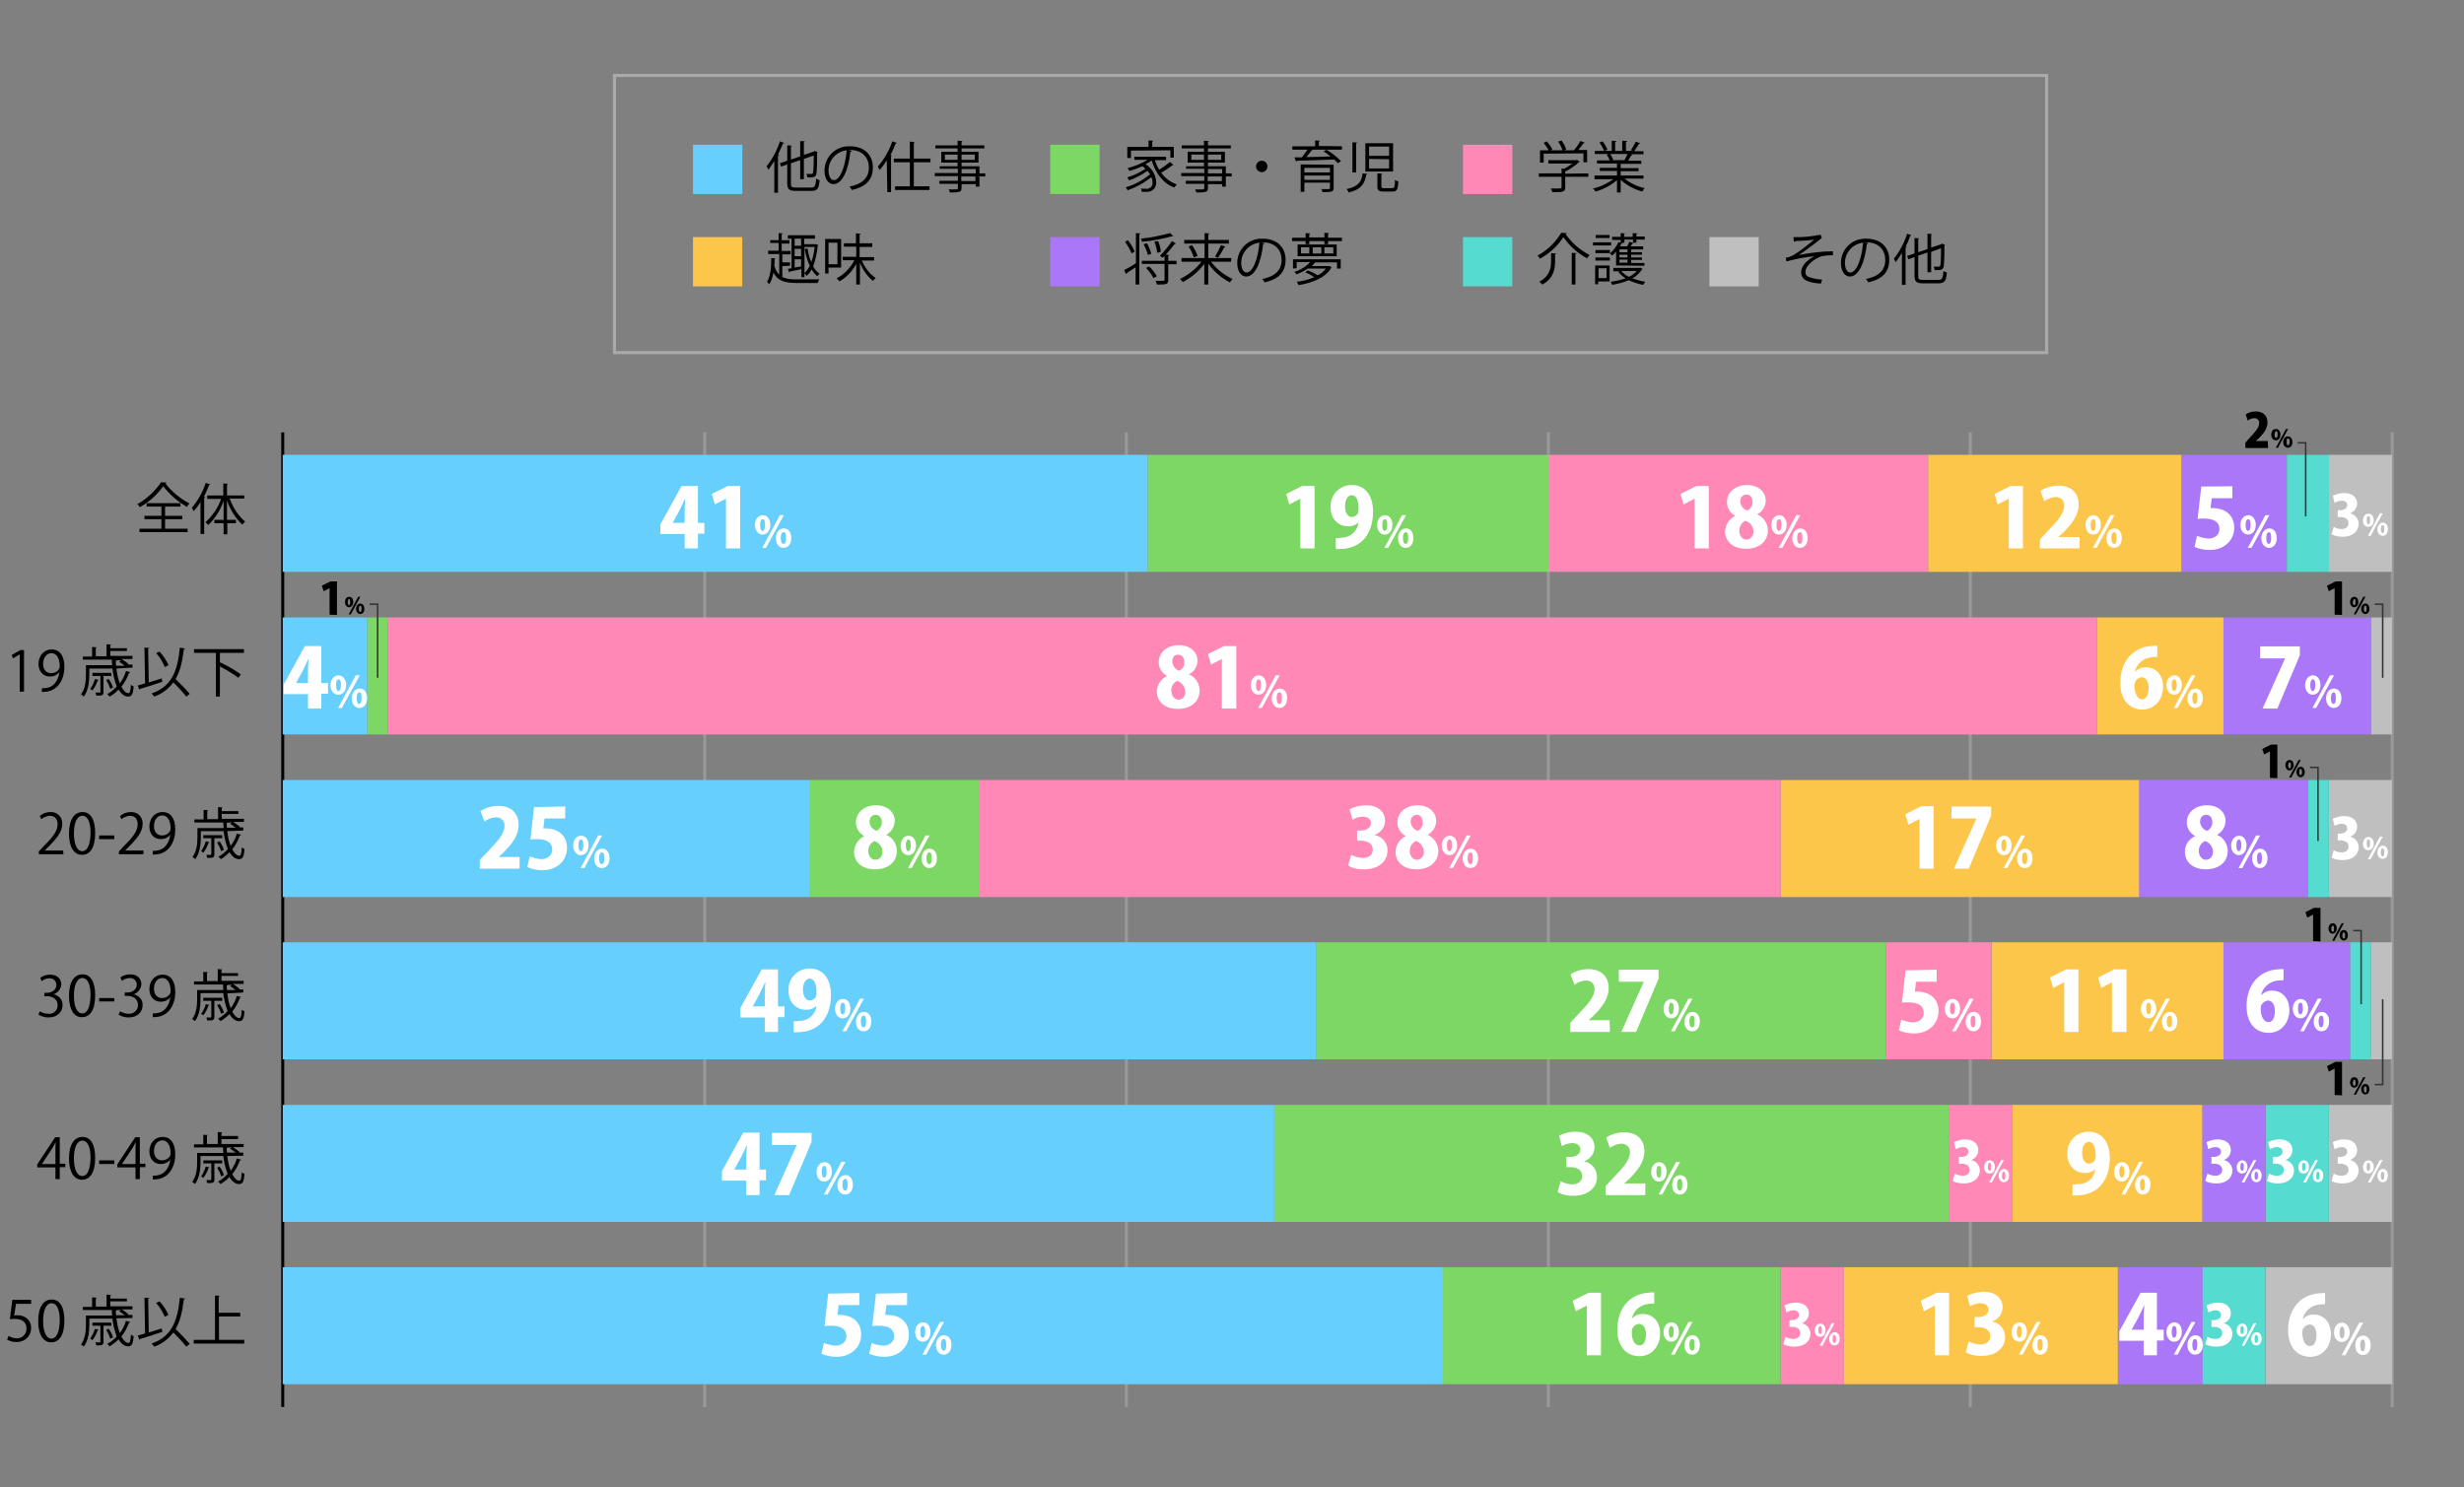 <?xml version="1.0" encoding="utf-8"?>
<!-- Generator: Adobe Illustrator 26.0.1, SVG Export Plug-In . SVG Version: 6.00 Build 0)  -->
<svg version="1.1" id="レイヤー_1" xmlns="http://www.w3.org/2000/svg" xmlns:xlink="http://www.w3.org/1999/xlink" x="0px"
	 y="0px" viewBox="0 0 800 483" style="enable-background:new 0 0 800 483;" xml:space="preserve">
<rect x="0" y="0" width="800" height="483" fill="#808080" stroke="none"/>
<style type="text/css">
	.st0{fill:#66CFFC;}
	.st1{fill:none;stroke:#AAAAAA;stroke-miterlimit:10;}
	.st2{fill:#7DD764;}
	.st3{fill:#FF88B6;}
	.st4{fill:#FCC64A;}
	.st5{fill:#A977F7;}
	.st6{fill:#56DBD1;}
	.st7{fill:#BFBFBF;}
	.st8{fill:none;}
	.st9{fill:none;stroke:#999999;stroke-miterlimit:10;}
	.st10{fill:none;stroke:#000000;stroke-miterlimit:10;}
	.st11{fill:#FFFFFF;}
	.st12{fill:none;stroke:#333333;stroke-width:0.5;stroke-miterlimit:10;}
</style>
<rect x="225" y="47" class="st0" width="16" height="16"/>
<rect x="199.5" y="24.5" class="st1" width="465" height="90"/>
<path d="M251.5,52.1c-0.6,1-1.3,2-2,3c-0.2-0.4-0.4-0.8-0.6-1.1c1.9-2.4,3.4-5.2,4.3-8.1l1.4,0.5c0,0.1-0.2,0.2-0.4,0.2
	c-0.5,1.2-1,2.4-1.6,3.6l0.4,0.1c0,0.1-0.1,0.2-0.4,0.2v12.1h-1.2V52.1z M256.8,59.6c0,1.1,0.2,1.3,1.6,1.3h5c1.2,0,1.4-0.6,1.6-2.9
	c0.3,0.2,0.7,0.4,1.1,0.5c-0.2,2.6-0.6,3.5-2.7,3.5h-5c-2.1,0-2.8-0.5-2.8-2.5v-6.1l-2,0.7l-0.4-1.1l2.4-0.8v-5l1.5,0.1
	c0,0.1-0.1,0.2-0.3,0.2v4.3l3-1v-5l1.5,0.1c0,0.1-0.1,0.2-0.3,0.2v4.2l3.3-1.1c0.1-0.1,0.2-0.2,0.2-0.2l1,0.4c0,0.1-0.1,0.1-0.2,0.2
	c0,2.2,0,4.5-0.2,6.7c-0.2,1.2-0.9,1.4-3,1.3c0-0.4-0.1-0.8-0.3-1.1c0.6,0,1.3,0,1.6,0s0.5-0.1,0.6-0.5c0.2-1.8,0.2-3.7,0.2-5.5
	l-3.2,1.1v6.6h-1.2V52l-3,1L256.8,59.6z"/>
<path d="M276.6,49c-0.1,0.2-0.3,0.3-0.5,0.3c-0.6,5.6-2.5,10.5-5.5,10.5c-1.5,0-2.9-1.5-2.9-4.4c0-4.4,3.5-7.9,7.9-7.9
	c0.1,0,0.2,0,0.3,0c5.2,0,7.5,3.3,7.5,6.8c0,4.3-2.5,6.4-6.8,7.4c-0.2-0.4-0.5-0.8-0.8-1.1c4.1-0.8,6.3-2.8,6.3-6.2
	c0-3-1.9-5.7-6.1-5.7c-0.2,0-0.4,0-0.5,0L276.6,49z M274.9,48.8c-3.4,0.4-5.9,3.2-5.9,6.6c0,1.9,0.8,3.1,1.7,3.1
	C272.9,58.5,274.5,53.7,274.9,48.8L274.9,48.8z"/>
<path d="M287.9,52.1c-0.7,1.1-1.4,2.1-2.3,3.1c-0.2-0.4-0.4-0.8-0.6-1.1c2.1-2.4,3.7-5.2,4.7-8.2l1.5,0.5c-0.1,0.1-0.2,0.2-0.4,0.2
	c-0.5,1.3-1.1,2.6-1.7,3.8l0.5,0.1c0,0.1-0.1,0.2-0.3,0.2v11.7h-1.2L287.9,52.1z M302.1,52.7h-5.4v7.8h5.1v1.2h-11.2v-1.2h4.8v-7.8
	h-5.2v-1.2h5.2V46l1.6,0.1c0,0.1-0.1,0.2-0.3,0.2v5.2h5.4V52.7z"/>
<path d="M319.9,56.3v1H318v3.3h-1.2v-0.8h-4.6V61c0,0.8-0.2,1.1-0.8,1.3c-1,0.2-2,0.2-3,0.2c-0.1-0.4-0.2-0.7-0.4-1h1.8
	c1.1,0,1.2,0,1.2-0.5v-1.3h-6v-1h6v-1.5h-7.5v-1h7.5v-1.4h-5.9V54h5.8v-1.2h-5.3v-3.5h5.3v-1.1h-7.2v-1h7.2v-1.5l1.6,0.1
	c0,0.1-0.1,0.2-0.3,0.2v1.2h7.4v1h-7.4v1.1h5.5v3.5h-5.5V54h5.8v2.3L319.9,56.3z M306.8,51.9h4.1v-1.7h-4.1V51.9z M316.5,50.2h-4.3
	v1.7h4.3V50.2z M312.2,54.9v1.4h4.6v-1.4L312.2,54.9z M316.7,58.8v-1.5h-4.6v1.5L316.7,58.8z"/>
<rect x="341" y="47" class="st2" width="16" height="16"/>
<path d="M374.9,51.8c0.4,1.2,0.8,2.3,1.5,3.3c1.2-0.8,2.4-1.6,3.5-2.5l1.1,1c-0.1,0.1-0.2,0.1-0.4,0.1c-1.1,0.9-2.3,1.6-3.6,2.4
	c1.3,1.8,3.1,3.1,5.1,3.8c-0.3,0.3-0.6,0.6-0.8,1c-3.7-1.3-6.1-4.7-7.4-8.8c-0.6,0.5-1.3,0.9-2,1.2c2.1,1.3,3.4,3.5,3.5,5.9
	c0.1,1.6-1.1,3-2.7,3.1c-0.1,0-0.3,0-0.4,0c-0.5,0-1,0-1.6,0c0-0.4-0.1-0.8-0.3-1.1c0.7,0.1,1.3,0.1,1.7,0.1
	c0.5,0.1,0.9-0.1,1.3-0.3c0.6-0.4,0.9-1.1,0.8-1.8c0-0.6-0.1-1.1-0.4-1.7c-2.3,1.9-4.9,3.3-7.7,4.3c-0.2-0.4-0.4-0.7-0.6-1
	c2.9-0.8,5.6-2.3,7.9-4.2c-0.3-0.4-0.5-0.8-0.9-1.1c-1.8,1.3-3.8,2.3-5.9,3.1c-0.2-0.4-0.4-0.7-0.6-1c2.1-0.6,4.1-1.6,5.9-2.8
	c-0.3-0.3-0.7-0.6-1-0.8c-1.4,0.6-2.7,1.1-4.2,1.5c-0.2-0.3-0.4-0.6-0.6-0.9c2.3-0.6,4.5-1.5,6.5-2.7h-4.3v-1h10.3v1.1H374.9z
	 M367.2,48.9v2.4h-1.2v-3.6h6.9v-2.1l1.6,0.1c0,0.1-0.1,0.2-0.4,0.2v1.8h7v3.5H380v-2.4L367.2,48.9z"/>
<path d="M399.9,56.3v1H398v3.3h-1.2v-0.8h-4.6V61c0,0.8-0.2,1.1-0.8,1.3c-1,0.2-2,0.2-3,0.2c-0.1-0.4-0.2-0.7-0.4-1h1.8
	c1.1,0,1.2,0,1.2-0.5v-1.3h-6v-1h6v-1.5h-7.5v-1h7.5v-1.4h-5.9V54h5.8v-1.2h-5.3v-3.5h5.3v-1.1h-7.2v-1h7.2v-1.5l1.6,0.1
	c0,0.1-0.1,0.2-0.3,0.2v1.2h7.4v1h-7.4v1.1h5.5v3.5h-5.5V54h5.8v2.3L399.9,56.3z M386.8,51.9h4.1v-1.7h-4.1V51.9z M396.5,50.2h-4.3
	v1.7h4.3V50.2z M392.2,54.9v1.4h4.6v-1.4L392.2,54.9z M396.7,58.8v-1.5h-4.6v1.5L396.7,58.8z"/>
<path d="M411.5,54c0,1-0.8,1.9-1.8,1.9c-1,0-1.9-0.8-1.9-1.8c0-1,0.8-1.9,1.8-1.9c0,0,0,0,0,0C410.6,52.1,411.5,53,411.5,54z"/>
<path d="M435.7,47.5v1.1h-9.6h0.2c-0.1,0.1-0.2,0.2-0.4,0.2c-0.5,0.6-1.1,1.5-1.8,2.2c2.4,0,5.2-0.1,7.9-0.2
	c-0.7-0.6-1.5-1.2-2.3-1.6l1-0.6c1.7,1.1,3.3,2.3,4.7,3.7l-1,0.7c-0.4-0.4-0.8-0.8-1.2-1.2c-4.5,0.2-9.1,0.3-12.1,0.4
	c0,0.1-0.1,0.2-0.3,0.3l-0.5-1.4h2.4c0.6-0.8,1.2-1.6,1.8-2.5h-4.9v-1.1h7.4v-1.9l1.6,0.1c0,0.1-0.1,0.2-0.4,0.2v1.5L435.7,47.5z
	 M433,53.5v7.5c0,0.7-0.2,1-0.7,1.2c-1,0.2-2,0.2-2.9,0.2c-0.1-0.3-0.2-0.7-0.4-1c0.6,0,1.1,0,1.5,0h0.9c0.3,0,0.4-0.1,0.4-0.4v-1.7
	h-8.3v3h-1.2v-8.9L433,53.5z M431.8,54.5h-8.3V56h8.3V54.5z M423.5,58.4h8.3V57h-8.3V58.4z"/>
<path d="M444,56.5c0,0.1-0.2,0.2-0.4,0.2c-0.5,2.8-1.5,4.8-5.7,5.8c-0.2-0.4-0.4-0.8-0.7-1.1c3.9-0.8,4.9-2.5,5.2-5.1L444,56.5z
	 M439.2,46.2l1.5,0.1c0,0.1-0.1,0.2-0.4,0.2V56h-1.2V46.2z M443.3,46.5h9v9.2h-9V46.5z M444.5,47.6v3h6.5v-3H444.5z M444.5,51.6v3.1
	h6.5v-3L444.5,51.6z M447.2,56.3l1.6,0.1c0,0.1-0.1,0.2-0.3,0.2v3.9c0,0.5,0.1,0.6,0.9,0.6h2.6c0.7,0,0.9-0.3,0.9-2.7
	c0.3,0.3,0.7,0.4,1.1,0.5c-0.1,2.7-0.5,3.3-1.9,3.3h-2.9c-1.6,0-2-0.4-2-1.7L447.2,56.3z"/>
<rect x="475" y="47" class="st3" width="16" height="16"/>
<path d="M515.7,56.3v1.1h-7.5v3.5c0,1.5-0.9,1.5-4.2,1.5c-0.1-0.4-0.3-0.8-0.5-1.2c0.9,0,1.7,0,2.3,0c1,0,1.2,0,1.2-0.4v-3.4h-7.4
	v-1.1h7.4v-1.6l0.9,0.1c0.9-0.5,1.8-1.1,2.6-1.7h-7.8V52h9.1l0.2-0.1l0.9,0.6c-0.1,0.1-0.2,0.1-0.3,0.2c-1.3,1.2-2.8,2.2-4.4,3v0.7
	L515.7,56.3z M501.2,49.9v2.9H500v-4h2.8c-0.4-0.8-1-1.6-1.6-2.4l1-0.5c0.7,0.8,1.3,1.6,1.8,2.6l-0.5,0.3h3.8
	c-0.3-1-0.8-1.9-1.4-2.8l1.1-0.4c0.6,0.9,1.2,1.9,1.5,2.9l-0.6,0.3h3.1c0.8-0.9,1.5-1.9,2.1-3c0.5,0.1,1,0.3,1.4,0.6
	c0,0.1-0.2,0.2-0.4,0.1c-0.5,0.8-1.1,1.5-1.7,2.2h2.9v4h-1.2v-2.9L501.2,49.9z"/>
<path d="M533.6,58h-6.2c2,1.5,4.2,2.6,6.6,3.1c-0.3,0.3-0.6,0.7-0.8,1.1c-2.6-0.7-5-2-7-3.8v4.1H525v-4c-2,1.7-4.4,3-7,3.7
	c-0.2-0.4-0.5-0.7-0.8-1c2.4-0.5,4.6-1.6,6.6-3h-6.1V57h7.3v-1.5h-5.6v-1h5.6v-1.4h-6.5v-1h4.1c-0.2-0.7-0.6-1.3-0.9-1.9l0.7-0.2
	h-4.6v-1h3c-0.4-1-0.9-1.9-1.5-2.7l1-0.4c0.7,0.8,1.2,1.8,1.6,2.7l-1,0.4h2.4v-3.3l1.5,0.1c0,0.2-0.2,0.3-0.4,0.3V49h2.3v-3.3
	l1.6,0.1c0,0.2-0.2,0.3-0.4,0.3V49h2.3c-0.2-0.1-0.5-0.2-0.7-0.2c0.6-0.9,1.1-1.8,1.6-2.8l1.4,0.5c0,0.1-0.2,0.2-0.4,0.2
	c-0.4,0.7-1,1.7-1.5,2.4h3v1h-4.1l0.5,0.2c-0.1,0.1-0.2,0.2-0.4,0.2c-0.3,0.5-0.7,1.2-1,1.7h4.3v1h-6.7v1.4h5.8v1h-5.8V57h7.4
	L533.6,58z M527.4,52c0.4-0.6,0.7-1.3,1-2h-5.6c0.4,0.6,0.7,1.2,1,1.9l-0.6,0.1h4.5L527.4,52z"/>
<rect x="225" y="77" class="st4" width="16" height="16"/>
<path d="M254,86.4V90c1.5,0.6,3.1,0.8,4.6,0.7h3.6c1.6,0,3.2,0,3.8,0c-0.2,0.4-0.4,0.8-0.5,1.2h-6.8c-4,0-6.2-0.7-7.6-3.4
	c-0.2,1.3-0.6,2.6-1.3,3.8c-0.2-0.3-0.5-0.5-0.8-0.7c1.3-2.2,1.4-5.3,1.4-7.8l1.4,0.1c0,0.1-0.1,0.2-0.3,0.2c0,0.7,0,1.4-0.1,2.2
	c0.3,1.1,0.8,2.1,1.6,2.9v-6.7h-3.6v-1.1h3.4v-2.5h-2.7V78h2.7v-2.3l1.4,0.1c0,0.1-0.1,0.2-0.4,0.2v2h2.5v1.1h-2.5v2.4h2.9v1.1H254
	v2.6h2.5v1.1L254,86.4z M257,87.1v-9.6h-1.2v-1.1h8.8v1.1h-3.5v1.8h3.7h0.2l0.6,0.2c0,0.1-0.1,0.1-0.1,0.2c-0.2,2.3-0.7,4.6-1.5,6.8
	c0.5,1,1.3,1.8,2.1,2.4c-0.3,0.2-0.5,0.5-0.7,0.8c-0.8-0.6-1.4-1.4-1.9-2.2c-0.4,0.8-0.9,1.5-1.6,2.1c-0.2-0.3-0.4-0.6-0.7-0.9
	c0.7-0.7,1.3-1.5,1.7-2.4c-0.8-1.7-1.3-3.5-1.6-5.4l0.9-0.2c0.2,1.5,0.6,3,1.2,4.4c0.6-1.6,0.9-3.2,1.1-4.9h-3.3v9.8h-1v-2.6
	l-3.8,0.8c0,0.1-0.1,0.2-0.2,0.3l-0.4-1.2L257,87.1z M260.1,79.8v-2.3H258v2.3H260.1z M260.1,83.2v-2.4H258v2.4H260.1z M258,86.9
	l2.1-0.4v-2.3H258V86.9z"/>
<path d="M273.1,86.9H269v1.9h-1.1V77.6h5.2L273.1,86.9z M271.9,78.8H269v7h2.9L271.9,78.8z M283.8,84.6h-4c1,2.3,2.5,4.3,4.5,5.7
	c-0.3,0.3-0.6,0.6-0.9,0.9c-1.9-1.6-3.3-3.6-4.2-5.9v7.1h-1.2v-6.7c-1.3,2.4-3.2,4.4-5.5,5.7c-0.2-0.4-0.5-0.7-0.9-1
	c2.5-1.3,4.5-3.4,5.8-5.9h-3.8v-1.1h4.4v-3.3H274V79h3.9v-3.2l1.6,0.1c0,0.1-0.1,0.2-0.4,0.2V79h4.1v1.2h-4.1v3.3h4.7L283.8,84.6z"
	/>
<rect x="341" y="77" class="st5" width="16" height="16"/>
<path d="M365,87.7c1-0.5,2.4-1.3,3.8-2.2v-9.8l1.5,0.1c0,0.1-0.1,0.2-0.4,0.2v16.4h-1.2v-5.6c-1.1,0.7-2.1,1.4-2.9,1.9
	c0,0.1,0,0.3-0.2,0.3L365,87.7z M366.2,78c0.9,1.1,1.6,2.3,2.2,3.7l-1,0.6c-0.5-1.3-1.3-2.6-2.1-3.8L366.2,78z M381,76.7
	c0,0-0.1,0-0.2,0h-0.2c-3.2,0.9-6.5,1.5-9.8,1.8c-0.1-0.3-0.2-0.7-0.4-1c3.2-0.3,6.4-1,9.5-1.8L381,76.7z M382,84.7v1.1h-2.7v5.1
	c0,1.5-0.7,1.5-3.7,1.5c-0.1-0.4-0.2-0.8-0.4-1.2c0.7,0,1.3,0,1.8,0c1,0,1.1,0,1.1-0.4v-5.1h-7.4v-1h7.4v-1.6l-0.6,0.6
	c0,0-0.8-0.6-0.9-0.6c1.4-1.5,2.8-3.1,3.9-4.8c0.4,0.2,0.9,0.5,1.3,0.8c-0.1,0.1-0.2,0.1-0.4,0.1c-0.9,1.2-1.9,2.4-2.9,3.5l1.2,0.1
	c0,0.1-0.1,0.2-0.4,0.2v1.7L382,84.7z M372.4,79c0.6,1.1,1.1,2.2,1.4,3.4l-1.1,0.4c-0.3-1.2-0.8-2.4-1.4-3.5L372.4,79z M374.5,90.3
	c-0.6-1.2-1.5-2.3-2.4-3.3l1-0.5c1,1,1.8,2,2.5,3.2L374.5,90.3z M376,78.3c0.5,1.1,0.8,2.3,0.9,3.5c-0.3,0.1-0.5,0.1-1.2,0.3
	c-0.1-1.2-0.4-2.4-0.9-3.6L376,78.3z"/>
<path d="M399.7,85h-6.5c1.8,2.4,4.2,4.3,7,5.6c-0.3,0.3-0.6,0.7-0.9,1.1c-2.8-1.5-5.2-3.5-7-6.1v6.8H391v-6.7
	c-1.9,2.5-4.3,4.5-7,5.9c-0.3-0.4-0.5-0.7-0.9-1c2.7-1.3,5.1-3.2,7-5.6h-6.5v-1.2h7.5v-4.7h-6.6v-1.2h6.6v-2.2l1.6,0.1
	c0,0.1-0.1,0.2-0.4,0.2v1.9h6.7v1.2h-6.7v4.7h7.5L399.7,85z M387.6,83.6c-0.4-1.3-1-2.5-1.7-3.6l1.1-0.4c0.8,1.1,1.4,2.2,1.8,3.5
	L387.6,83.6z M397.9,80.1c-0.1,0.1-0.2,0.2-0.4,0.2c-0.6,1.2-1.3,2.3-2,3.4l-1-0.4c0.7-1.2,1.4-2.4,1.9-3.7L397.9,80.1z"/>
<path d="M410.6,79c-0.1,0.2-0.3,0.3-0.5,0.3c-0.6,5.6-2.5,10.5-5.5,10.5c-1.5,0-2.9-1.5-2.9-4.4c0-4.4,3.5-7.9,7.9-7.9
	c0.1,0,0.2,0,0.3,0c5.2,0,7.5,3.3,7.5,6.8c0,4.3-2.5,6.4-6.8,7.4c-0.2-0.4-0.5-0.8-0.8-1.1c4.1-0.8,6.3-2.8,6.3-6.2
	c0-3-1.9-5.7-6.1-5.7c-0.2,0-0.4,0-0.5,0L410.6,79z M408.9,78.8c-3.4,0.4-5.9,3.2-5.9,6.6c0,1.9,0.8,3.1,1.7,3.1
	C406.9,88.5,408.5,83.7,408.9,78.8L408.9,78.8z"/>
<path d="M431.2,77.2h4.5v1.1h-4.5v1H430v-1h-4.9v1h-1.2v-1h-4.4v-1.1h4.4v-1.5l1.6,0.1c0,0.1-0.1,0.2-0.4,0.2v1.1h4.9v-1.5l1.5,0.1
	c0,0.1-0.1,0.2-0.3,0.2L431.2,77.2z M419.8,87.2v-3h15.5v3h-1.2v-2h-6.9c-0.1,0.1-0.2,0.1-0.3,0.1c-0.3,0.4-0.6,0.8-1,1.1h5.5h0.2
	l0.8,0.4c0,0.1-0.1,0.1-0.2,0.2c-1.9,3.3-6.4,4.9-10.6,5.6c-0.1-0.4-0.3-0.7-0.6-1.1c2-0.2,3.9-0.7,5.7-1.5
	c-0.9-0.6-1.9-1.2-2.9-1.5l0.7-0.7c1.2,0.4,2.3,0.9,3.3,1.6c1.1-0.5,2-1.3,2.7-2.2h-5.9c-1.1,0.8-2.4,1.4-3.6,1.9
	c-0.2-0.3-0.5-0.6-0.8-0.8c2-0.6,3.8-1.7,5.2-3.2H421v2L419.8,87.2z M421.3,79.4H434v3.8h-12.7V79.4z M425.1,82.3v-2h-2.7v2H425.1z
	 M429,82.3v-2h-2.8v2H429z M432.9,82.3v-2H430v2H432.9z"/>
<rect x="475" y="77" class="st6" width="16" height="16"/>
<path d="M500,84c-0.2-0.4-0.5-0.7-0.8-1c3.2-1.7,5.8-4.3,7.7-7.4l1.8,0.1c-0.1,0.2-0.2,0.3-0.4,0.3c2,2.9,4.7,5.2,7.8,6.8
	c-0.3,0.3-0.6,0.7-0.8,1.1c-3.1-1.7-5.7-4-7.7-6.9C505.7,79.9,503.1,82.3,500,84z M503.7,82.2c0.9,0.1,1.3,0.1,1.6,0.1
	c0,0.1-0.1,0.2-0.4,0.2v2.2c0,2.6-0.4,5.6-4.1,7.7c-0.3-0.3-0.6-0.6-1-0.9c3.5-2,3.8-4.6,3.8-6.8V82.2z M510.3,82.1l1.6,0.1
	c0,0.1-0.1,0.2-0.4,0.2v10h-1.2L510.3,82.1z"/>
<path d="M523.1,78.7v1h-5.9v-1H523.1z M522.6,86.1v5.3h-3.7v0.9h-1v-6.1H522.6z M518,82.2v-1h4.7v1H518z M518,84.6v-1h4.7v1H518z
	 M522.6,76.3v1h-4.5v-1H522.6z M521.6,87.1H519v3.2h2.6V87.1z M524.7,86.2v-4.5c-0.4,0.5-0.8,0.9-1.3,1.3c-0.2-0.3-0.5-0.5-0.7-0.7
	c1.2-1,2.1-2.3,2.8-3.7l0.7,0.2v-0.9h-2.8v-1h2.8v-1.2l1.4,0.1c0,0.1-0.1,0.2-0.3,0.2v0.9h2.8v-1.2l1.5,0.1c0,0.1-0.1,0.2-0.3,0.2
	v0.8h2.7v1h-2.7v1h-1.1v-1h-2.8v1h-0.8l0.3,0.1c0,0.1-0.2,0.2-0.4,0.1c-0.2,0.3-0.3,0.7-0.5,1h2.3c0.3-0.5,0.5-1,0.7-1.5l1.3,0.4
	c0,0.1-0.1,0.2-0.3,0.2c-0.2,0.3-0.4,0.6-0.6,0.9h4.1V81h-3.9v0.9h3.5v0.8h-3.5v0.9h3.5v0.8h-3.5v1h4.3v0.9L524.7,86.2z M523.8,87
	h8.5l0.2-0.1c0.3,0.1,0.5,0.3,0.8,0.4c0,0.1-0.1,0.1-0.2,0.2c-0.8,1.2-1.8,2.2-3.1,2.9c1.4,0.5,2.8,0.9,4.2,1.1
	c-0.3,0.3-0.5,0.6-0.7,1c-1.6-0.3-3.2-0.8-4.7-1.5c-1.7,0.7-3.6,1.2-5.4,1.5c-0.1-0.4-0.3-0.7-0.5-1c1.7-0.2,3.3-0.6,4.9-1.1
	c-0.9-0.6-1.7-1.3-2.4-2.1l0.6-0.2h-2.2L523.8,87z M528.4,81.9v-0.9h-2.6v0.9H528.4z M528.4,83.6v-0.9h-2.6v0.9H528.4z M528.4,85.3
	v-1h-2.6v1H528.4z M526.4,88c0.7,0.8,1.5,1.5,2.5,1.9c1-0.5,1.8-1.1,2.5-1.9L526.4,88z"/>
<rect x="555" y="77" class="st7" width="16" height="16"/>
<path d="M582.3,77c3,0.1,5.9-0.2,8.8-0.8l0.4,1.1c-0.3,0.2-0.6,0.4-0.8,0.6c-1.8,1.5-4.5,3.4-6.6,4.9c3.6-0.7,7.3-1.2,11-1.2v1.3
	c-0.2,0-0.5,0-0.8,0c-0.9,0-1.8,0.1-2.8,0.3c-1.5,0.4-5.3,2.6-5.3,5.1c-0.1,0.7,0.3,1.3,0.9,1.6c1.4,0.5,2.9,0.8,4.5,0.9l-0.4,1.3
	c-4.4-0.3-6.4-1.3-6.4-3.7s2.5-4.3,4.3-5.2c-3.1,0.3-6.1,0.9-9.1,1.7l-0.2-1.2c0.8-0.1,1.6-0.4,2.4-0.8c2.4-1.5,4.7-3.3,6.8-5.1
	c-1.1,0.2-3.4,0.4-4.4,0.4c-0.5,0-1.2,0.1-1.7,0.1c-0.1,0.1-0.3,0.2-0.5,0.2L582.3,77z"/>
<path d="M606.6,79c-0.1,0.2-0.3,0.3-0.5,0.3c-0.6,5.6-2.5,10.5-5.5,10.5c-1.5,0-2.9-1.5-2.9-4.4c0-4.4,3.5-7.9,7.9-7.9
	c0.1,0,0.2,0,0.3,0c5.2,0,7.5,3.3,7.5,6.8c0,4.3-2.5,6.4-6.8,7.4c-0.2-0.4-0.5-0.8-0.8-1.1c4.1-0.8,6.3-2.8,6.3-6.2
	c0-3-1.9-5.7-6.1-5.7c-0.2,0-0.4,0-0.5,0L606.6,79z M604.9,78.8c-3.4,0.4-5.9,3.2-5.9,6.6c0,1.9,0.8,3.1,1.7,3.1
	C602.9,88.5,604.5,83.7,604.9,78.8L604.9,78.8z"/>
<path d="M617.5,82.1c-0.6,1.1-1.3,2.1-2,3c-0.2-0.4-0.4-0.8-0.6-1.1c1.9-2.4,3.4-5.2,4.3-8.1l1.4,0.5c0,0.1-0.2,0.2-0.4,0.2
	c-0.4,1.2-0.9,2.4-1.5,3.5l0.4,0.1c0,0.1-0.1,0.2-0.4,0.2v12.1h-1.2L617.5,82.1z M622.8,89.6c0,1.1,0.2,1.3,1.6,1.3h5
	c1.2,0,1.4-0.6,1.6-2.9c0.3,0.2,0.7,0.4,1.1,0.5c-0.2,2.6-0.7,3.5-2.7,3.5h-5c-2.1,0-2.8-0.5-2.8-2.4v-6.1l-2,0.7l-0.4-1.1l2.4-0.8
	v-5l1.5,0.1c0,0.1-0.1,0.2-0.3,0.2v4.3l3-1v-5l1.5,0.1c0,0.1-0.1,0.2-0.3,0.2v4.2l3.3-1.1c0.1-0.1,0.2-0.2,0.2-0.2l1,0.4
	c0,0.1-0.1,0.1-0.2,0.2c0,2.2,0,4.5-0.2,6.7c-0.2,1.2-0.9,1.4-3,1.3c0-0.4-0.1-0.8-0.3-1.1c0.6,0,1.3,0,1.6,0s0.5-0.1,0.6-0.5
	c0.2-1.8,0.2-3.7,0.2-5.5l-3.2,1.2v6.6h-1.2V82l-3,1L622.8,89.6z"/>
<rect class="st8" width="800" height="483"/>
<path class="st8" d="M81.2,132c0-4.2,1.6-6.2,3.9-6.2s3.7,2.2,3.7,6.1c0,4.2-1.5,6.3-3.8,6.3C82.7,138.2,81.2,136,81.2,132z
	 M87.3,131.9c0-3-0.7-5.1-2.4-5.1c-1.4,0-2.4,1.9-2.4,5.1s0.9,5.2,2.4,5.2C86.7,137.1,87.3,134.8,87.3,131.9L87.3,131.9z"/>
<path class="st8" d="M95.1,129.5c0,2.5-1.2,3.7-2.7,3.7s-2.6-1.2-2.6-3.5s1.2-3.7,2.7-3.7C94.2,126.1,95.1,127.4,95.1,129.5z
	 M91,129.7c0,1.5,0.5,2.7,1.5,2.7s1.5-1.3,1.5-2.8s-0.4-2.7-1.5-2.7S91,128.3,91,129.7z M93.2,138.2h-0.9l6.8-12.2h0.9L93.2,138.2z
	 M102.5,134.4c0,2.5-1.2,3.7-2.7,3.7s-2.6-1.1-2.6-3.5s1.2-3.7,2.7-3.7C101.5,130.9,102.4,132.2,102.5,134.4L102.5,134.4z
	 M98.3,134.5c0,1.5,0.5,2.8,1.5,2.8s1.5-1.2,1.5-2.8s-0.4-2.7-1.5-2.7S98.3,133.1,98.3,134.5L98.3,134.5z"/>
<path class="st8" d="M221,138h-7.1v-0.8l1.2-1.2c2.9-2.9,4.3-4.6,4.3-6.6c0.2-1.2-0.6-2.3-1.8-2.5c-0.2,0-0.4,0-0.6,0
	c-0.9,0.1-1.7,0.4-2.4,1l-0.4-0.9c0.9-0.8,2-1.2,3.1-1.2c1.8-0.1,3.3,1.2,3.4,3c0,0.1,0,0.3,0,0.4c0,2.3-1.6,4.2-4.1,6.7l-1,1l0,0
	h5.4V138z"/>
<path class="st8" d="M222.5,132c0-4.2,1.6-6.2,3.9-6.2s3.7,2.2,3.7,6.1c0,4.2-1.5,6.3-3.8,6.3C224.1,138.2,222.5,136,222.5,132z
	 M228.7,131.9c0-3-0.7-5.1-2.4-5.1c-1.4,0-2.4,1.9-2.4,5.1s0.9,5.2,2.4,5.2C228.1,137.1,228.7,134.8,228.7,131.9L228.7,131.9z"/>
<path class="st8" d="M236.5,129.5c0,2.5-1.2,3.7-2.7,3.7s-2.6-1.2-2.6-3.5s1.2-3.7,2.7-3.7C235.6,126.1,236.5,127.4,236.5,129.5z
	 M232.4,129.7c0,1.5,0.5,2.7,1.5,2.7s1.5-1.3,1.5-2.8s-0.4-2.7-1.5-2.7S232.4,128.3,232.4,129.7z M234.6,138.2h-0.9l6.9-12.2h0.9
	L234.6,138.2z M243.8,134.4c0,2.5-1.2,3.7-2.6,3.7s-2.6-1.2-2.6-3.5s1.2-3.7,2.7-3.7C242.9,130.9,243.8,132.2,243.8,134.4z
	 M239.7,134.5c0,1.5,0.5,2.8,1.5,2.8s1.5-1.2,1.5-2.8s-0.4-2.7-1.5-2.7S239.7,133.1,239.7,134.5z"/>
<path class="st8" d="M356.9,138h-1.3v-3.4h-5.2v-0.9l5.1-7.8h1.4v7.6h1.6v1h-1.6V138z M351.7,133.6h3.9v-4.3c0-0.7,0-1.3,0.1-1.9
	h-0.1c-0.4,0.7-0.6,1.2-1,1.8L351.7,133.6L351.7,133.6z"/>
<path class="st8" d="M359.5,132c0-4.2,1.6-6.2,3.9-6.2s3.7,2.2,3.7,6.1c0,4.2-1.5,6.3-3.9,6.3C361,138.2,359.5,136,359.5,132z
	 M365.7,131.9c0-3-0.7-5.1-2.4-5.1c-1.4,0-2.4,1.9-2.4,5.1s0.9,5.2,2.4,5.2C365,137.1,365.7,134.8,365.7,131.9L365.7,131.9z"/>
<path class="st8" d="M373.5,129.5c0,2.5-1.2,3.7-2.6,3.7s-2.6-1.2-2.6-3.5s1.2-3.7,2.7-3.7C372.5,126.1,373.5,127.4,373.5,129.5z
	 M369.4,129.7c0,1.5,0.5,2.7,1.5,2.7s1.5-1.3,1.5-2.8s-0.4-2.7-1.5-2.7S369.4,128.3,369.4,129.7z M371.6,138.2h-0.9l6.9-12.2h0.9
	L371.6,138.2z M380.8,134.4c0,2.5-1.2,3.7-2.7,3.7s-2.6-1.2-2.6-3.5s1.2-3.7,2.7-3.7C379.9,130.9,380.8,132.2,380.8,134.4z
	 M376.7,134.5c0,1.5,0.5,2.8,1.5,2.8s1.5-1.2,1.5-2.8s-0.4-2.7-1.5-2.7S376.7,133.1,376.7,134.5L376.7,134.5z"/>
<path class="st8" d="M489.1,131.6c0.6-0.9,1.7-1.5,2.8-1.5c2,0,3.4,1.5,3.4,3.8s-1.4,4.2-3.7,4.2s-3.9-1.9-3.9-5s1.5-6.6,5.4-7.2
	c0.4-0.1,0.7-0.1,1.1-0.1v1.1C491.5,126.9,489.2,129,489.1,131.6L489.1,131.6z M493.9,134.1c0-1.8-1-2.9-2.4-2.9
	c-1.3,0.1-2.3,1-2.5,2.3c0,2.2,0.9,3.7,2.6,3.7C493,137.1,493.9,135.9,493.9,134.1z"/>
<path class="st8" d="M496.5,132c0-4.2,1.6-6.2,3.9-6.2s3.7,2.2,3.7,6.1c0,4.2-1.5,6.3-3.8,6.3C498,138.2,496.5,136,496.5,132z
	 M502.7,131.9c0-3-0.7-5.1-2.4-5.1c-1.4,0-2.4,1.9-2.4,5.1s0.9,5.2,2.4,5.2C502,137.1,502.7,134.8,502.7,131.9L502.7,131.9z"/>
<path class="st8" d="M510.5,129.5c0,2.5-1.2,3.7-2.7,3.7s-2.6-1.2-2.6-3.5s1.2-3.7,2.7-3.7C509.5,126.1,510.5,127.4,510.5,129.5z
	 M506.3,129.7c0,1.5,0.5,2.7,1.5,2.7s1.5-1.3,1.5-2.8s-0.4-2.7-1.5-2.7S506.3,128.3,506.3,129.7z M508.5,138.2h-0.9l6.9-12.2h0.9
	L508.5,138.2z M517.8,134.4c0,2.5-1.2,3.7-2.7,3.7s-2.6-1.2-2.6-3.5s1.2-3.7,2.7-3.7C516.8,130.9,517.8,132.2,517.8,134.4z
	 M513.7,134.5c0,1.5,0.5,2.8,1.5,2.8s1.5-1.2,1.5-2.8s-0.4-2.7-1.5-2.7S513.7,133.1,513.7,134.5z"/>
<path class="st8" d="M627,131.6c-1.1-0.5-1.8-1.5-1.9-2.7c0-1.7,1.4-3.1,3.2-3.1c0.1,0,0.1,0,0.2,0c1.6-0.2,3,1,3.2,2.6
	c0,0.1,0,0.2,0,0.3c0,1.3-0.8,2.4-2,2.8v0.1c1.4,0.4,2.3,1.7,2.4,3.1c0,1.9-1.7,3.5-3.6,3.4c-0.1,0-0.1,0-0.2,0
	c-2.3,0-3.7-1.4-3.7-3.2C624.7,133.5,625.6,132.2,627,131.6L627,131.6z M630.8,134.9c0-1.5-1-2.3-2.6-2.8c-1.2,0.3-2.1,1.4-2.2,2.7
	c-0.1,1.3,0.9,2.3,2.1,2.4c0.1,0,0.1,0,0.2,0c1.2,0.1,2.3-0.8,2.4-2.1C630.8,135.1,630.8,135,630.8,134.9L630.8,134.9z M626.4,128.8
	c0,1.3,0.9,2,2.2,2.4c1-0.3,1.8-1.3,1.8-2.4c0.1-1-0.7-1.9-1.8-2c-0.1,0-0.2,0-0.2,0c-1.1-0.1-2,0.8-2,1.8
	C626.4,128.7,626.4,128.8,626.4,128.8L626.4,128.8z"/>
<path class="st8" d="M633.5,132c0-4.2,1.6-6.2,3.9-6.2s3.6,2.2,3.6,6.1c0,4.2-1.5,6.3-3.8,6.3C635,138.2,633.5,136,633.5,132z
	 M639.7,131.9c0-3-0.7-5.1-2.4-5.1c-1.4,0-2.4,1.9-2.4,5.1s0.9,5.2,2.4,5.2C639,137.1,639.7,134.8,639.7,131.9L639.7,131.9z"/>
<path class="st8" d="M647.5,129.5c0,2.5-1.2,3.7-2.7,3.7s-2.6-1.2-2.6-3.5s1.2-3.7,2.7-3.7C646.5,126.1,647.5,127.4,647.5,129.5z
	 M643.3,129.7c0,1.5,0.5,2.7,1.5,2.7s1.5-1.3,1.5-2.8s-0.4-2.7-1.5-2.7S643.3,128.3,643.3,129.7z M645.5,138.2h-0.9l6.8-12.2h0.9
	L645.5,138.2z M654.8,134.4c0,2.5-1.2,3.7-2.7,3.7s-2.6-1.2-2.6-3.5s1.2-3.7,2.7-3.7C653.8,130.9,654.8,132.2,654.8,134.4
	L654.8,134.4z M650.6,134.5c0,1.5,0.5,2.8,1.5,2.8s1.5-1.2,1.5-2.8s-0.4-2.7-1.5-2.7S650.6,133.1,650.6,134.5L650.6,134.5z"/>
<path class="st8" d="M760.8,138v-10.8l0,0l-2,1.1l-0.3-1l2.5-1.4h1.1v12L760.8,138z"/>
<path class="st8" d="M766.1,132c0-4.2,1.6-6.2,3.9-6.2s3.7,2.2,3.7,6.1c0,4.2-1.5,6.3-3.8,6.3C767.6,138.2,766.1,136,766.1,132z
	 M772.3,131.9c0-3-0.7-5.1-2.4-5.1c-1.4,0-2.4,1.9-2.4,5.1s0.9,5.2,2.4,5.2C771.6,137.1,772.3,134.8,772.3,131.9L772.3,131.9z"/>
<path class="st8" d="M774.9,132c0-4.2,1.6-6.2,3.9-6.2s3.7,2.2,3.7,6.1c0,4.2-1.5,6.3-3.8,6.3C776.4,138.2,774.9,136,774.9,132z
	 M781.1,131.9c0-3-0.7-5.1-2.4-5.1c-1.4,0-2.4,1.9-2.4,5.1s0.9,5.2,2.4,5.2C780.4,137.1,781.1,134.8,781.1,131.9L781.1,131.9z"/>
<path class="st8" d="M788.9,129.5c0,2.5-1.2,3.7-2.7,3.7s-2.6-1.2-2.6-3.5s1.2-3.7,2.7-3.7C787.9,126.1,788.9,127.4,788.9,129.5z
	 M784.7,129.7c0,1.5,0.5,2.7,1.5,2.7s1.5-1.3,1.5-2.8s-0.4-2.7-1.5-2.7S784.7,128.3,784.7,129.7L784.7,129.7z M786.9,138.2H786
	l6.8-12.2h0.9L786.9,138.2z M796.2,134.4c0,2.5-1.2,3.7-2.7,3.7s-2.6-1.2-2.6-3.5s1.2-3.7,2.7-3.7
	C795.2,130.9,796.2,132.2,796.2,134.4L796.2,134.4z M792,134.5c0,1.5,0.5,2.8,1.5,2.8s1.5-1.2,1.5-2.8s-0.4-2.7-1.5-2.7
	S792,133.1,792,134.5L792,134.5z"/>
<line class="st9" x1="91.8" y1="456.9" x2="91.8" y2="140.4"/>
<line class="st9" x1="228.8" y1="456.9" x2="228.8" y2="140.4"/>
<line class="st9" x1="365.7" y1="456.9" x2="365.7" y2="140.4"/>
<line class="st9" x1="502.7" y1="456.9" x2="502.7" y2="140.4"/>
<line class="st9" x1="639.7" y1="456.9" x2="639.7" y2="140.4"/>
<line class="st9" x1="776.7" y1="456.9" x2="776.7" y2="140.4"/>
<line class="st10" x1="91.8" y1="456.9" x2="91.8" y2="140.4"/>
<line class="st10" x1="91.8" y1="430.5" x2="108.9" y2="430.5"/>
<line class="st10" x1="91.8" y1="377.8" x2="108.9" y2="377.8"/>
<line class="st10" x1="91.8" y1="325" x2="108.9" y2="325"/>
<line class="st10" x1="91.8" y1="272.2" x2="108.9" y2="272.2"/>
<line class="st10" x1="91.8" y1="219.5" x2="108.9" y2="219.5"/>
<line class="st10" x1="91.8" y1="166.7" x2="108.9" y2="166.7"/>
<rect x="756.1" y="147.7" class="st7" width="20.5" height="38"/>
<rect x="769.8" y="200.5" class="st7" width="6.8" height="38"/>
<rect x="756.1" y="253.3" class="st7" width="20.5" height="38"/>
<rect x="769.8" y="306" class="st7" width="6.8" height="38"/>
<rect x="756.1" y="358.8" class="st7" width="20.5" height="38"/>
<rect x="735.6" y="411.5" class="st7" width="41.1" height="38"/>
<rect x="742.5" y="147.7" class="st6" width="13.7" height="38"/>
<rect x="769.8" y="200.5" class="st6" width="0" height="38"/>
<rect x="749.3" y="253.3" class="st6" width="6.8" height="38"/>
<rect x="763" y="306" class="st6" width="6.8" height="38"/>
<rect x="735.6" y="358.8" class="st6" width="20.5" height="38"/>
<rect x="715" y="411.5" class="st6" width="20.5" height="38"/>
<rect x="708.2" y="147.7" class="st5" width="34.2" height="38"/>
<rect x="721.9" y="200.5" class="st5" width="47.9" height="38"/>
<rect x="694.5" y="253.3" class="st5" width="54.8" height="38"/>
<rect x="721.9" y="306" class="st5" width="41.1" height="38"/>
<rect x="715" y="358.8" class="st5" width="20.5" height="38"/>
<rect x="687.7" y="411.5" class="st5" width="27.4" height="38"/>
<rect x="626" y="147.7" class="st4" width="82.2" height="38"/>
<rect x="680.8" y="200.5" class="st4" width="41.1" height="38"/>
<rect x="578.1" y="253.3" class="st4" width="116.4" height="38"/>
<rect x="646.6" y="306" class="st4" width="75.3" height="38"/>
<rect x="653.4" y="358.8" class="st4" width="61.6" height="38"/>
<rect x="598.6" y="411.5" class="st4" width="89" height="38"/>
<rect x="502.7" y="147.7" class="st3" width="123.3" height="38"/>
<rect x="126" y="200.5" class="st3" width="554.8" height="38"/>
<rect x="317.8" y="253.3" class="st3" width="260.3" height="38"/>
<rect x="612.3" y="306" class="st3" width="34.2" height="38"/>
<rect x="632.9" y="358.8" class="st3" width="20.5" height="38"/>
<rect x="578.1" y="411.5" class="st3" width="20.5" height="38"/>
<rect x="372.6" y="147.7" class="st2" width="130.1" height="38"/>
<rect x="119.2" y="200.5" class="st2" width="6.8" height="38"/>
<rect x="263" y="253.3" class="st2" width="54.8" height="38"/>
<rect x="427.4" y="306" class="st2" width="184.9" height="38"/>
<rect x="413.7" y="358.8" class="st2" width="219.2" height="38"/>
<rect x="468.5" y="411.5" class="st2" width="109.6" height="38"/>
<rect x="91.8" y="147.7" class="st0" width="280.8" height="38"/>
<rect x="91.8" y="200.5" class="st0" width="27.4" height="38"/>
<rect x="91.8" y="253.3" class="st0" width="171.2" height="38"/>
<rect x="91.8" y="306" class="st0" width="335.6" height="38"/>
<rect x="91.8" y="358.8" class="st0" width="321.9" height="38"/>
<rect x="91.8" y="411.5" class="st0" width="376.7" height="38"/>
<path d="M10.1,422.2v1.2H5.2l-0.6,3.8c0.3,0,0.7-0.1,1-0.1c2.4,0,4.5,1.4,4.5,4.1c0.1,2.5-1.9,4.5-4.4,4.6c-0.1,0-0.2,0-0.3,0
	c-1.1,0-2.2-0.2-3.1-0.8l0.5-1.2c0.8,0.5,1.7,0.8,2.7,0.8c1.7,0,3.1-1.3,3.1-3c0-0.1,0-0.1,0-0.2c0-1.9-1.2-3.1-3.7-3.1
	c-0.6,0-1.2,0-1.7,0.1l0.8-6.3H10.1z"/>
<path d="M12.4,429c0-4.7,1.8-7,4.4-7s4.1,2.4,4.1,6.8c0,4.7-1.6,7.1-4.3,7.1C14.1,435.9,12.4,433.5,12.4,429z M19.4,428.9
	c0-3.4-0.8-5.7-2.7-5.7c-1.6,0-2.7,2.1-2.7,5.7s1,5.8,2.7,5.8C18.6,434.6,19.3,432.1,19.4,428.9L19.4,428.9z"/>
<path d="M37.8,428.1c0.2,1.6,0.5,3.3,1.1,4.8c0.9-1.2,1.6-2.6,2-4l1.4,0.4c0,0.1-0.2,0.2-0.4,0.2c-0.6,1.6-1.4,3.2-2.5,4.5
	c0.7,1.3,1.5,2.1,2.3,2.1c0.5,0,0.7-0.8,0.8-2.7c0.3,0.2,0.6,0.4,0.9,0.5c-0.2,2.5-0.6,3.3-1.8,3.3s-2.3-0.9-3.1-2.3
	c-0.8,0.9-1.8,1.6-2.9,2.3c-0.2-0.3-0.5-0.6-0.8-0.8c1.2-0.6,2.2-1.4,3.1-2.4c-0.7-1.9-1.2-3.8-1.4-5.8h-7.5v2.1c0,2.1-0.3,5-1.8,7
	c-0.3-0.3-0.6-0.5-0.9-0.7c1.4-1.9,1.6-4.4,1.6-6.3v-3.1h8.5c0-0.6-0.1-1.2-0.1-1.8h-9.4v-1h3v-3.1l1.5,0.1c0,0.1-0.1,0.2-0.3,0.2
	v2.7h3.5v-3.9l1.5,0.1c0,0.1-0.1,0.2-0.3,0.2v1h5.4v0.9h-5.4v1.6h7.2v1h-3.5c0.8,0.4,1.5,1,2.2,1.6l-0.2,0.2H43v1L37.8,428.1z
	 M32,431.8c0,0.1-0.1,0.2-0.3,0.2c-0.4,1.1-0.9,2.2-1.7,3.2c-0.2-0.1-0.5-0.4-0.7-0.5c0.7-1,1.2-2.1,1.5-3.2L32,431.8z M36.2,430.5
	h-2.6v5.2c0,1.1-0.4,1.2-2.3,1.2c-0.1-0.3-0.2-0.7-0.3-1h1.4c0.2,0,0.2-0.1,0.2-0.2v-5.2h-2.6v-1h6.1L36.2,430.5z M35.3,431.5
	c0.6,0.9,1.1,1.8,1.4,2.8l-0.9,0.4c-0.3-1-0.8-2-1.3-2.9L35.3,431.5z M39.3,425.4H38c0,0.1-0.2,0.2-0.4,0.2c0,0.5,0,1,0.1,1.5h2.8
	c-0.6-0.5-1.2-0.9-1.8-1.3L39.3,425.4z"/>
<path d="M48.3,432.7l4.2-1.3l0.2,1.1c-2.6,0.9-5.5,1.8-7.2,2.3c0,0.1-0.1,0.3-0.2,0.3l-0.6-1.4c0.7-0.2,1.5-0.4,2.4-0.7l-0.2-11.6
	c0.9,0.1,1.3,0.1,1.6,0.1c0,0.1-0.1,0.2-0.4,0.3L48.3,432.7z M60.1,421.7c0,0.2-0.2,0.2-0.4,0.2c-0.5,4-1.2,7.2-2.7,9.7
	c1.6,1.5,3.5,3.5,4.6,4.8l-1.1,0.9c-1.3-1.6-2.7-3.1-4.2-4.6c-1.6,2.1-3.7,3.7-6.2,4.6c-0.3-0.4-0.6-0.7-0.9-1
	c6.3-2.2,8.4-6.8,9.2-14.9L60.1,421.7z M51.8,422.6c1.2,1.3,2.2,2.8,2.9,4.4l-1.2,0.6c-0.7-1.6-1.6-3.1-2.8-4.5L51.8,422.6z"/>
<path d="M71.1,435.1h8.2v1.2H62.9v-1.2h6.9v-14.4l1.6,0.1c0,0.1-0.1,0.2-0.4,0.2v5.3H78v1.2h-6.9V435.1z"/>
<path d="M19.4,382.9H18v-3.8h-5.9v-1l5.8-8.8h1.5v8.6h1.8v1.1h-1.8V382.9z M13.6,378H18v-4.8c0-0.7,0-1.5,0.1-2.2H18
	c-0.4,0.8-0.7,1.4-1.1,2L13.6,378L13.6,378z"/>
<path d="M22.4,376.2c0-4.7,1.8-7,4.4-7s4.1,2.4,4.1,6.8c0,4.7-1.6,7.1-4.3,7.1C24.1,383.1,22.4,380.7,22.4,376.2z M29.4,376.1
	c0-3.4-0.8-5.7-2.7-5.7c-1.6,0-2.7,2.1-2.7,5.7s1,5.8,2.7,5.8C28.6,381.9,29.3,379.3,29.4,376.1L29.4,376.1z"/>
<path d="M32.2,376.8h4.9v1.2h-4.9V376.8z"/>
<path d="M45.4,382.9H44v-3.8h-5.9v-1l5.8-8.8h1.5v8.6h1.8v1.1h-1.8V382.9z M39.6,378H44v-4.8c0-0.7,0-1.5,0.1-2.2H44
	c-0.4,0.8-0.7,1.4-1.1,2L39.6,378L39.6,378z"/>
<path d="M55.3,376.5c-0.7,1-1.9,1.5-3.1,1.5c-2.3,0-3.7-1.8-3.7-4.1c0-2.5,1.6-4.7,4.3-4.7s4.1,2.2,4.1,5.6c0,4.5-2.3,7.6-5.7,8.1
	c-0.5,0.1-1.1,0.1-1.6,0.1v-1.2c0.5,0,0.9,0,1.4-0.1C53.2,381.4,54.9,379.6,55.3,376.5L55.3,376.5z M50,373.8c0,1.8,1,3,2.6,3
	s2.8-1.1,2.8-2.2c0-2.6-1-4.3-2.7-4.3C51,370.4,50,371.8,50,373.8z"/>
<path d="M73.8,375.4c0.2,1.6,0.5,3.3,1.1,4.8c0.9-1.2,1.6-2.6,2-4l1.4,0.4c0,0.1-0.2,0.2-0.4,0.2c-0.6,1.6-1.4,3.2-2.5,4.5
	c0.7,1.3,1.5,2.1,2.3,2.1c0.5,0,0.7-0.8,0.8-2.7c0.3,0.2,0.6,0.4,0.9,0.5c-0.2,2.5-0.6,3.3-1.8,3.3s-2.3-0.9-3.1-2.3
	c-0.8,0.9-1.8,1.6-2.9,2.3c-0.2-0.3-0.5-0.6-0.8-0.8c1.2-0.6,2.2-1.5,3.1-2.5c-0.7-1.9-1.2-3.8-1.4-5.8h-7.4v2.1c0,2.1-0.3,5-1.8,7
	c-0.3-0.3-0.6-0.5-0.9-0.7c1.4-1.9,1.6-4.4,1.6-6.3v-3.1h8.5c0-0.6-0.1-1.2-0.1-1.8h-9.4v-1h3v-3.1l1.5,0.1c0,0.1-0.1,0.2-0.3,0.2
	v2.7h3.5v-3.9l1.5,0.1c0,0.1-0.1,0.2-0.3,0.2v1h5.4v1h-5.4v1.6h7.2v1h-3.5c0.8,0.5,1.5,1,2.2,1.6l-0.2,0.2H79v1L73.8,375.4z
	 M68,379.1c0,0.1-0.2,0.2-0.3,0.2c-0.4,1.1-0.9,2.2-1.7,3.2c-0.2-0.1-0.5-0.4-0.7-0.5c0.7-1,1.2-2.1,1.5-3.2L68,379.1z M72.2,377.8
	h-2.6v5.2c0,1.1-0.4,1.2-2.3,1.2c-0.1-0.3-0.2-0.7-0.3-1h1.4c0.2,0,0.2-0.1,0.2-0.2v-5.2h-2.6v-1h6.1L72.2,377.8z M71.3,378.8
	c0.6,0.9,1.1,1.8,1.4,2.8l-0.9,0.4c-0.3-1-0.8-2-1.3-2.8L71.3,378.8z M75.3,372.6H74c0,0.1-0.2,0.2-0.4,0.2c0,0.5,0,1,0.1,1.5h2.8
	c-0.6-0.5-1.2-0.9-1.8-1.3L75.3,372.6z"/>
<path d="M17.4,322.9c1.7,0.3,3,1.8,2.9,3.5c0,2.1-1.5,4-4.6,4c-1.1,0-2.2-0.3-3.2-0.9l0.4-1.1c0.8,0.5,1.8,0.8,2.8,0.8
	c1.5,0.2,2.8-0.9,3-2.4c0-0.1,0-0.3,0-0.4c0-2-1.7-2.9-3.4-2.9h-0.9v-1.1h0.9c1.3,0,3-0.8,3-2.5c0-1.2-0.8-2.1-2-2.2
	c-0.1,0-0.2,0-0.3,0c-0.9,0-1.7,0.3-2.5,0.9l-0.4-1.1c0.9-0.7,2.1-1,3.2-1c2.5,0,3.6,1.6,3.6,3.2C19.8,321.1,18.8,322.4,17.4,322.9
	L17.4,322.9z"/>
<path d="M22.4,323.4c0-4.7,1.8-7,4.4-7s4.1,2.4,4.1,6.8c0,4.7-1.6,7.1-4.3,7.1C24.1,330.4,22.4,327.9,22.4,323.4z M29.4,323.3
	c0-3.4-0.8-5.7-2.7-5.7c-1.6,0-2.7,2.1-2.7,5.7s1,5.8,2.7,5.8C28.6,329.1,29.3,326.5,29.4,323.3L29.4,323.3z"/>
<path d="M32.2,324.1h4.9v1.1h-4.9V324.1z"/>
<path d="M43.4,322.9c1.7,0.3,3,1.8,2.9,3.5c0,2.1-1.5,4-4.6,4c-1.1,0-2.2-0.3-3.2-0.9l0.5-1.1c0.8,0.5,1.8,0.8,2.8,0.8
	c1.5,0.1,2.8-1,3-2.5c0-0.1,0-0.2,0-0.4c0-2-1.7-2.9-3.4-2.9h-0.9v-1.1h0.9c1.3,0,3-0.8,3-2.5c0.1-1.1-0.8-2.1-2-2.2
	c-0.1,0-0.2,0-0.3,0c-0.9,0-1.8,0.4-2.5,0.9l-0.5-1.1c0.9-0.7,2.1-1,3.2-1c2.5,0,3.6,1.6,3.6,3.2C45.8,321.1,44.8,322.4,43.4,322.9
	L43.4,322.9z"/>
<path d="M55.3,323.8c-0.7,1-1.9,1.5-3.1,1.5c-2.3,0-3.7-1.8-3.7-4.1c0-2.5,1.6-4.7,4.3-4.7s4.1,2.2,4.1,5.6c0,4.5-2.3,7.6-5.7,8.1
	c-0.5,0.1-1.1,0.1-1.6,0.1v-1.2c0.5,0,0.9,0,1.4-0.1C53.2,328.7,54.9,326.9,55.3,323.8L55.3,323.8z M50,321.1c0,1.8,1,3,2.6,3
	s2.8-1.1,2.8-2.2c0-2.6-1-4.3-2.7-4.3C51,317.6,50,319.1,50,321.1z"/>
<path d="M73.8,322.6c0.2,1.6,0.5,3.3,1.1,4.8c0.9-1.2,1.6-2.6,2-4l1.4,0.4c-0.1,0.1-0.2,0.2-0.4,0.2c-0.6,1.6-1.4,3.2-2.5,4.5
	c0.7,1.3,1.5,2.1,2.3,2.1c0.5,0,0.7-0.8,0.8-2.7c0.3,0.2,0.6,0.4,0.9,0.5c-0.2,2.5-0.6,3.2-1.8,3.2s-2.3-0.9-3.1-2.3
	c-0.8,0.9-1.8,1.6-2.9,2.3c-0.2-0.3-0.5-0.6-0.8-0.8c1.2-0.6,2.2-1.5,3.1-2.5c-0.7-1.9-1.2-3.8-1.4-5.8h-7.4v2.1c0,2.1-0.3,5-1.8,7
	c-0.3-0.3-0.6-0.5-0.9-0.7c1.4-1.9,1.6-4.4,1.6-6.3v-3.1h8.5c0-0.6-0.1-1.2-0.1-1.8h-9.4v-1h3v-3.1l1.5,0.1c0,0.1-0.1,0.2-0.3,0.2
	v2.7h3.5v-3.9l1.5,0.1c0,0.1-0.1,0.2-0.3,0.2v1h5.4v0.9h-5.4v1.6h7.2v1h-3.5c0.8,0.5,1.5,1,2.2,1.6l-0.2,0.2H79v1L73.8,322.6z
	 M68,326.3c0,0.1-0.2,0.2-0.3,0.2c-0.4,1.1-0.9,2.2-1.7,3.2c-0.2-0.1-0.5-0.4-0.7-0.5c0.7-0.9,1.2-2,1.5-3.1L68,326.3z M72.2,325
	h-2.6v5.2c0,1.1-0.4,1.2-2.3,1.2c-0.1-0.3-0.2-0.7-0.3-1c0.7,0,1.2,0,1.4,0s0.2-0.1,0.2-0.2V325h-2.6v-1h6.1L72.2,325z M71.3,326
	c0.6,0.9,1.1,1.8,1.4,2.8l-0.9,0.4c-0.3-1-0.8-2-1.3-2.8L71.3,326z M75.3,319.8H74c0,0.1-0.2,0.2-0.4,0.2c0,0.5,0,1,0.1,1.5h2.8
	c-0.6-0.5-1.2-0.9-1.8-1.3L75.3,319.8z"/>
<path d="M20.6,277.4h-8v-0.9l1.3-1.4c3.2-3.2,4.8-5.2,4.8-7.4c0-1.4-0.6-2.8-2.6-2.8c-1,0.1-1.9,0.5-2.7,1.1l-0.5-1
	c1-0.9,2.2-1.3,3.5-1.3c2-0.1,3.7,1.4,3.8,3.4c0,0.2,0,0.3,0,0.5c0,2.5-1.8,4.7-4.6,7.5l-1.1,1.1l0,0h6L20.6,277.4z"/>
<path d="M22.4,270.7c0-4.7,1.8-7,4.4-7s4.1,2.4,4.1,6.8c0,4.7-1.6,7.1-4.3,7.1C24.1,277.6,22.4,275.2,22.4,270.7z M29.4,270.6
	c0-3.4-0.8-5.7-2.7-5.7c-1.6,0-2.7,2.1-2.7,5.7s1,5.8,2.7,5.8C28.6,276.4,29.3,273.8,29.4,270.6L29.4,270.6z"/>
<path d="M32.2,271.3h4.9v1.2h-4.9V271.3z"/>
<path d="M46.6,277.4h-8v-0.9l1.3-1.4c3.2-3.2,4.8-5.2,4.8-7.4c0-1.4-0.6-2.8-2.6-2.8c-1,0.1-1.9,0.5-2.7,1.1l-0.4-1
	c1-0.9,2.2-1.3,3.5-1.3c2-0.1,3.7,1.4,3.8,3.4c0,0.2,0,0.3,0,0.5c0,2.5-1.8,4.7-4.6,7.5l-1.1,1.1l0,0h6L46.6,277.4z"/>
<path d="M55.3,271c-0.7,1-1.9,1.5-3.1,1.5c-2.3,0-3.7-1.8-3.7-4.1c0-2.5,1.6-4.7,4.3-4.7s4.1,2.2,4.1,5.6c0,4.5-2.3,7.6-5.7,8.1
	c-0.5,0.1-1.1,0.1-1.6,0.1v-1.2c0.5,0,0.9,0,1.4-0.1C53.2,275.9,54.9,274.1,55.3,271L55.3,271z M50,268.3c0,1.8,1,3,2.6,3
	s2.8-1.1,2.8-2.2c0-2.6-1-4.3-2.7-4.3C51,264.8,50,266.3,50,268.3z"/>
<path d="M73.8,269.9c0.2,1.6,0.5,3.3,1.1,4.8c0.9-1.2,1.6-2.6,2-4l1.4,0.4c-0.1,0.1-0.2,0.2-0.4,0.2c-0.6,1.6-1.4,3.2-2.5,4.5
	c0.7,1.3,1.5,2.1,2.3,2.1c0.5,0,0.7-0.8,0.8-2.7c0.3,0.2,0.6,0.4,0.9,0.5c-0.2,2.5-0.6,3.3-1.8,3.3s-2.3-0.9-3.1-2.3
	c-0.8,0.9-1.8,1.7-2.8,2.3c-0.2-0.3-0.5-0.6-0.8-0.8c1.2-0.6,2.2-1.5,3.1-2.5c-0.7-1.9-1.2-3.8-1.4-5.8h-7.4v2.1c0,2.1-0.3,5-1.8,7
	c-0.3-0.3-0.6-0.5-0.9-0.7c1.4-1.9,1.6-4.4,1.6-6.3v-3.1h8.5c0-0.6-0.1-1.2-0.1-1.8h-9.4v-1h3V263l1.5,0.1c0,0.1-0.1,0.2-0.3,0.2
	v2.7h3.5v-3.9l1.5,0.1c0,0.1-0.1,0.2-0.3,0.2v1h5.4v0.9h-5.4v1.6h7.2v1h-3.5c0.8,0.5,1.5,1,2.2,1.6l-0.2,0.2H79v1L73.8,269.9z
	 M68,273.5c0,0.1-0.2,0.2-0.3,0.2c-0.4,1.1-0.9,2.2-1.7,3.2c-0.2-0.1-0.5-0.4-0.7-0.5c0.7-1,1.2-2,1.5-3.2L68,273.5z M72.2,272.2
	h-2.6v5.2c0,1.1-0.4,1.2-2.3,1.2c-0.1-0.3-0.2-0.7-0.3-1c0.7,0,1.2,0,1.4,0s0.2-0.1,0.2-0.2v-5.2h-2.6v-1h6.1L72.2,272.2z
	 M71.3,273.2c0.6,0.9,1.1,1.8,1.4,2.8l-0.9,0.4c-0.3-1-0.8-2-1.3-2.8L71.3,273.2z M75.3,267.1H74c0,0.1-0.2,0.2-0.4,0.2
	c0,0.5,0,1,0.1,1.5h2.8c-0.6-0.5-1.2-0.9-1.8-1.3L75.3,267.1z"/>
<path d="M6.4,224.6v-12.1l0,0l-2.2,1.3l-0.4-1.1l2.8-1.6h1.2v13.5H6.4z"/>
<path d="M19.3,218.2c-0.7,1-1.9,1.5-3.1,1.5c-2.3,0-3.7-1.8-3.7-4.1c0-2.5,1.6-4.7,4.3-4.7s4.1,2.2,4.1,5.6c0,4.5-2.3,7.6-5.7,8.1
	c-0.5,0.1-1.1,0.1-1.6,0.1v-1.2c0.5,0,0.9,0,1.4-0.1C17.2,223.2,18.9,221.3,19.3,218.2L19.3,218.2z M14,215.6c0,1.8,1,3,2.6,3
	s2.8-1.1,2.8-2.2c0-2.6-1-4.3-2.7-4.3C15.1,212.1,14,213.6,14,215.6z"/>
<path d="M37.8,217.1c0.2,1.6,0.5,3.3,1.1,4.8c0.9-1.2,1.6-2.6,2-4l1.4,0.4c0,0.1-0.2,0.2-0.4,0.2c-0.6,1.6-1.4,3.2-2.5,4.5
	c0.7,1.3,1.5,2.1,2.3,2.1c0.5,0,0.7-0.8,0.8-2.7c0.3,0.2,0.6,0.4,0.9,0.5c-0.2,2.5-0.6,3.3-1.8,3.3s-2.3-0.9-3.1-2.3
	c-0.8,0.9-1.8,1.7-2.9,2.3c-0.2-0.3-0.5-0.6-0.8-0.8c1.2-0.6,2.2-1.5,3.1-2.5c-0.7-1.9-1.2-3.8-1.4-5.8h-7.5v2.1c0,2.1-0.3,5-1.8,7
	c-0.3-0.3-0.6-0.5-0.9-0.7c1.4-1.9,1.6-4.4,1.6-6.3V216h8.5c0-0.6-0.1-1.2-0.1-1.8h-9.4v-1h3v-3.1l1.5,0.1c0,0.1-0.1,0.2-0.3,0.2
	v2.7h3.5v-3.9l1.5,0.1c0,0.1-0.1,0.2-0.3,0.2v1h5.4v0.9h-5.4v1.6h7.2v1h-3.5c0.8,0.5,1.5,1,2.2,1.6l-0.2,0.2H43v1L37.8,217.1z
	 M32,220.8c0,0.1-0.1,0.2-0.3,0.2c-0.4,1.1-0.9,2.2-1.7,3.2c-0.2-0.1-0.5-0.4-0.7-0.5c0.7-1,1.2-2,1.5-3.2L32,220.8z M36.2,219.5
	h-2.6v5.2c0,1.1-0.4,1.2-2.3,1.2c-0.1-0.3-0.2-0.7-0.3-1c0.7,0,1.2,0,1.4,0s0.2-0.1,0.2-0.2v-5.2h-2.6v-1h6.1L36.2,219.5z
	 M35.3,220.5c0.6,0.9,1.1,1.8,1.4,2.8l-0.9,0.4c-0.3-1-0.8-2-1.3-2.9L35.3,220.5z M39.3,214.4H38c0,0.1-0.2,0.2-0.4,0.2
	c0,0.5,0,1,0.1,1.6h2.8c-0.6-0.5-1.2-0.9-1.8-1.3L39.3,214.4z"/>
<path d="M48.3,221.6c1.3-0.4,2.8-0.8,4.2-1.3l0.2,1.1c-2.6,0.9-5.5,1.8-7.2,2.3c0,0.1-0.1,0.3-0.2,0.3l-0.6-1.4
	c0.7-0.2,1.5-0.4,2.4-0.7l-0.2-11.6l1.6,0.1c0,0.1-0.1,0.2-0.4,0.2L48.3,221.6z M60.1,210.6c0,0.2-0.2,0.2-0.4,0.2
	c-0.5,4-1.2,7.2-2.7,9.7c1.6,1.6,3.5,3.5,4.6,4.8l-1.1,0.9c-1.3-1.6-2.7-3.1-4.2-4.6c-1.6,2.1-3.7,3.7-6.2,4.6
	c-0.3-0.4-0.6-0.7-0.9-1c6.3-2.2,8.4-6.8,9.2-14.9L60.1,210.6z M51.8,211.6c1.2,1.3,2.2,2.8,2.9,4.4l-1.2,0.6
	c-0.7-1.7-1.6-3.2-2.8-4.5L51.8,211.6z"/>
<path d="M79.2,212h-7.6l-0.2,0.1v3.1l0.1-0.1c2.4,1.1,4.6,2.4,6.7,3.9l-0.8,1.1c-1.9-1.4-3.9-2.6-6-3.7v9.8h-1.3V212H63v-1.2h16.2
	V212z"/>
<path d="M54.1,156.7c-0.1,0.1-0.2,0.3-0.4,0.3c2.1,2.7,4.8,4.9,7.8,6.5c-0.3,0.3-0.6,0.7-0.8,1.1c-3-1.7-5.6-4-7.7-6.7
	c-2,2.8-4.6,5.1-7.6,6.8c-0.2-0.4-0.5-0.7-0.8-1c3.1-1.7,5.7-4.2,7.7-7.1L54.1,156.7z M53.6,168.6v3.1h7.3v1.1H45.3v-1.1h7.1v-3.1
	h-5.5v-1.1h5.5v-3h-4.8v-1.1h11v1.1h-5v3h5.6v1.1H53.6z"/>
<path d="M68.3,157.3c-0.1,0.1-0.2,0.2-0.4,0.2c-0.5,1.3-1,2.5-1.7,3.7l0.5,0.1c0,0.1-0.1,0.2-0.4,0.2v11.9h-1.2V163
	c-0.6,1.1-1.4,2.1-2.2,3c-0.2-0.4-0.4-0.8-0.6-1.1c2-2.4,3.5-5.1,4.5-8.1L68.3,157.3z M79.3,161.9h-4.7c1,2.9,2.7,5.5,5,7.5
	c-0.3,0.3-0.7,0.6-0.9,1c-2.3-2.2-4-4.9-5-7.9v6.3h2.9v1.1h-2.8v3.6h-1.2v-3.6h-3v-1.1h3v-6.2c-1,3-2.7,5.7-5,7.9
	c-0.3-0.3-0.5-0.6-0.9-0.9c2.3-2.1,4.1-4.7,5.1-7.6h-4.5v-1.1h5.2v-3.9l1.5,0.1c0,0.1-0.1,0.2-0.3,0.2v3.6h5.6L79.3,161.9z"/>
<path class="st11" d="M104.3,230.1H100v-4.7h-7.9v-3.1l6.9-12.5h5.3v12h2.2v3.5h-2.2L104.3,230.1z M96.1,221.8h3.9v-4.1
	c0-1.1,0.1-2.5,0.2-3.7h-0.1c-0.6,1.2-1.1,2.4-1.7,3.6L96.1,221.8L96.1,221.8z"/>
<path class="st11" d="M112.4,222.4c0,2.1-1.2,3.2-2.6,3.2c-1.5,0-2.5-1.4-2.5-3.1s1-3.2,2.6-3.2S112.4,221,112.4,222.4z
	 M109.1,222.6c0,1.1,0.3,1.8,0.8,1.8s0.8-0.7,0.8-1.9s-0.2-1.9-0.8-1.9C109.1,220.7,109.1,222.1,109.1,222.6z M111,229.9h-1.2
	l5.7-10.6h1.3L111,229.9z M119.2,226.7c0,2.2-1.2,3.2-2.5,3.2c-1.6,0-2.5-1.4-2.5-3.1s1-3.2,2.6-3.2
	C118.5,223.6,119.2,225.2,119.2,226.7z M115.8,226.8c0,1.1,0.3,1.8,0.8,1.8s0.8-0.6,0.8-1.9s-0.2-1.9-0.8-1.9
	C116.3,224.9,115.8,225.1,115.8,226.8z"/>
<path class="st11" d="M378.9,219.5c-1.6-0.9-2.7-2.5-2.7-4.4c0-3.4,2.9-5.6,6.5-5.6c4,0,6.1,2.5,6.1,5.1c-0.1,1.9-1.1,3.6-2.8,4.4
	l0,0c2.1,0.8,3.4,2.9,3.5,5.1c0,3.8-2.9,6.1-7.1,6.1c-4.5,0-6.8-2.6-6.8-5.6C375.6,222.5,376.9,220.5,378.9,219.5L378.9,219.5z
	 M384.8,224.6c0-1.6-1.1-3-2.6-3.5c-1.2,0.6-2,1.8-1.9,3.2c0,1.5,0.9,2.9,2.3,2.9c1.3,0,2.3-1.1,2.3-2.4
	C384.8,224.8,384.8,224.7,384.8,224.6L384.8,224.6z M380.6,214.9c0.1,1.3,1,2.5,2.3,2.9c1-0.5,1.7-1.6,1.6-2.7c0-1.2-0.5-2.5-2-2.5
	C380.9,212.6,380.6,214,380.6,214.9z"/>
<path class="st11" d="M396.7,230.1V214h0l-3.5,1.8l-1-3.4l5.2-2.6h4v20.3H396.7z"/>
<path class="st11" d="M411.1,222.4c0,2.1-1.2,3.2-2.5,3.2c-1.5,0-2.5-1.4-2.5-3.1s1-3.2,2.6-3.2C410.4,219.4,411.1,221,411.1,222.4z
	 M407.8,222.6c0,1.1,0.3,1.8,0.8,1.8s0.8-0.7,0.8-1.9s-0.2-1.9-0.8-1.9C407.8,220.7,407.8,222.1,407.8,222.6L407.8,222.6z
	 M409.7,229.9h-1.2l5.7-10.6h1.3L409.7,229.9z M417.9,226.7c0,2.2-1.2,3.2-2.5,3.2c-1.6,0-2.5-1.4-2.5-3.1s1-3.2,2.6-3.2
	C417.2,223.6,417.9,225.2,417.9,226.7L417.9,226.7z M414.5,226.8c0,1.1,0.3,1.8,0.9,1.8s0.8-0.6,0.8-1.9s-0.2-1.9-0.8-1.9
	C415,224.9,414.5,225.1,414.5,226.8L414.5,226.8z"/>
<path class="st11" d="M168.7,282.1h-12.9v-2.9l2.4-2.5c3.5-3.6,5.6-6,5.6-8.5c0.1-1.5-1-2.7-2.5-2.8c-0.1,0-0.3,0-0.4,0
	c-1.3,0.1-2.6,0.6-3.6,1.4l-1.3-3.4c1.7-1.1,3.7-1.7,5.8-1.7c4.6,0,6.6,2.8,6.6,6.2s-2.3,6.3-4.8,8.8l-1.7,1.6v0h6.8L168.7,282.1z"
	/>
<path class="st11" d="M183.5,261.9v3.9h-6.7l-0.4,3.2c0.3,0,0.6,0,0.9,0c3.1,0,6.8,1.7,6.8,6.4c0,3.8-3,7.2-8,7.2
	c-1.7,0-3.3-0.3-4.9-1l0.8-3.5c1.2,0.5,2.4,0.8,3.7,0.9c1.9,0,3.6-1.1,3.6-3.1c0-2.3-1.8-3.4-5-3.4c-0.7,0-1.4,0-2.1,0.1l1.2-10.5
	L183.5,261.9z"/>
<path class="st11" d="M191.1,274.5c0,2.1-1.2,3.2-2.5,3.2c-1.5,0-2.5-1.4-2.5-3.1s0.9-3.2,2.6-3.2S191.1,273,191.1,274.5z
	 M187.8,274.6c0,1.1,0.3,1.8,0.8,1.8s0.8-0.7,0.8-1.9s-0.2-1.9-0.8-1.9C187.8,272.7,187.8,274.1,187.8,274.6L187.8,274.6z
	 M189.7,281.9h-1.2l5.7-10.6h1.3L189.7,281.9z M197.9,278.7c0,2.2-1.2,3.2-2.5,3.2c-1.6,0-2.5-1.4-2.5-3.1s0.9-3.2,2.6-3.2
	C197.2,275.6,197.9,277.2,197.9,278.7L197.9,278.7z M194.5,278.8c0,1.1,0.3,1.8,0.9,1.8s0.8-0.6,0.8-1.9s-0.2-1.9-0.8-1.9
	C195,276.9,194.5,277.1,194.5,278.8L194.5,278.8z"/>
<path class="st11" d="M280.6,271.5c-1.6-0.9-2.7-2.5-2.7-4.4c0-3.4,2.9-5.6,6.5-5.6c4,0,6.1,2.5,6.1,5.1c-0.1,1.9-1.1,3.6-2.8,4.5v0
	c2.1,0.8,3.4,2.9,3.5,5.1c0,3.8-2.9,6.1-7.1,6.1c-4.5,0-6.8-2.6-6.8-5.6C277.3,274.5,278.6,272.5,280.6,271.5L280.6,271.5z
	 M286.5,276.6c0-1.6-1.1-3-2.6-3.5c-1.2,0.6-2,1.8-2,3.2c0,1.5,0.9,2.9,2.3,2.9c1.3,0,2.3-1.1,2.3-2.5
	C286.6,276.8,286.5,276.7,286.5,276.6L286.5,276.6z M282.3,266.9c0.1,1.3,1,2.5,2.3,2.9c1-0.5,1.7-1.6,1.7-2.7c0-1.2-0.5-2.5-2-2.5
	C282.7,264.6,282.3,266,282.3,266.9L282.3,266.9z"/>
<path class="st11" d="M297.4,274.5c0,2.1-1.2,3.2-2.5,3.2c-1.5,0-2.5-1.4-2.5-3.1s1-3.2,2.6-3.2S297.4,273,297.4,274.5z
	 M294.1,274.6c0,1.1,0.3,1.8,0.8,1.8s0.8-0.7,0.8-1.9s-0.2-1.9-0.8-1.9C294.1,272.7,294.1,274.1,294.1,274.6L294.1,274.6z
	 M296,281.9h-1.2l5.7-10.6h1.3L296,281.9z M304.2,278.7c0,2.2-1.2,3.2-2.5,3.2c-1.5,0-2.5-1.4-2.5-3.1s1-3.2,2.6-3.2
	C303.5,275.6,304.2,277.2,304.2,278.7z M300.8,278.8c0,1.1,0.3,1.8,0.9,1.8s0.8-0.6,0.8-1.9s-0.2-1.9-0.8-1.9
	C301.3,276.9,300.8,277.1,300.8,278.8L300.8,278.8z"/>
<path class="st11" d="M446.5,271.2c2.4,0.5,4,2.6,4,5c0,3.4-2.8,6.1-7.6,6.1c-1.8,0.1-3.6-0.3-5.2-1.2l1-3.5c1.2,0.6,2.5,1,3.8,1
	c2.1,0,3.2-1.2,3.2-2.7c0-2-1.8-2.9-3.8-2.9h-1.3v-3.3h1.2c1.5,0,3.3-0.7,3.3-2.4c0-1.2-0.9-2.1-2.6-2.1c-1.2,0-2.4,0.4-3.4,1
	l-0.9-3.4c1.7-0.9,3.5-1.3,5.4-1.3c4,0,6.1,2.3,6.1,5c0,2.1-1.4,3.9-3.4,4.6L446.5,271.2z"/>
<path class="st11" d="M456.4,271.5c-1.6-0.9-2.7-2.5-2.7-4.4c0-3.4,2.9-5.6,6.5-5.6c4,0,6.1,2.5,6.1,5.1c-0.1,1.9-1.1,3.6-2.8,4.5v0
	c2.1,0.9,3.4,2.9,3.5,5.1c0,3.8-2.9,6.1-7.1,6.1c-4.5,0-6.8-2.6-6.8-5.6C453.1,274.5,454.4,272.5,456.4,271.5L456.4,271.5z
	 M462.3,276.6c0-1.6-1.1-3-2.6-3.5c-1.2,0.6-2,1.8-2,3.2c0,1.5,0.9,2.9,2.3,2.9c1.3,0,2.3-1.1,2.3-2.5
	C462.3,276.8,462.3,276.7,462.3,276.6L462.3,276.6z M458,266.9c0.1,1.3,1,2.5,2.3,2.9c1-0.5,1.7-1.6,1.6-2.7c0-1.2-0.5-2.5-1.9-2.5
	C458.4,264.6,458,266,458,266.9L458,266.9z"/>
<path class="st11" d="M473.1,274.5c0,2.1-1.2,3.2-2.5,3.2c-1.5,0-2.5-1.4-2.5-3.1s1-3.2,2.6-3.2C472.4,271.4,473.1,273,473.1,274.5z
	 M469.8,274.6c0,1.1,0.3,1.8,0.8,1.8s0.8-0.7,0.8-1.9s-0.2-1.9-0.8-1.9C469.8,272.7,469.8,274.1,469.8,274.6L469.8,274.6z
	 M471.7,281.9h-1.2l5.7-10.6h1.3L471.7,281.9z M479.9,278.7c0,2.2-1.2,3.2-2.5,3.2c-1.6,0-2.5-1.4-2.5-3.1s1-3.2,2.6-3.2
	C479.2,275.6,479.9,277.2,479.9,278.7L479.9,278.7z M476.5,278.8c0,1.1,0.3,1.8,0.9,1.8s0.8-0.6,0.8-1.9s-0.2-1.9-0.8-1.9
	C477,276.9,476.5,277.1,476.5,278.8L476.5,278.8z"/>
<path class="st11" d="M252.6,335.1h-4.3v-4.7h-7.9v-3.1l6.9-12.5h5.3v12h2.1v3.5h-2.1V335.1z M244.4,326.8h3.9v-4.1
	c0-1.1,0.1-2.5,0.2-3.7h-0.1c-0.6,1.2-1.1,2.4-1.7,3.6L244.4,326.8L244.4,326.8z"/>
<path class="st11" d="M265.1,326.6c-0.9,0.9-2.2,1.4-3.5,1.3c-3,0-5.6-2.3-5.6-6.2c-0.2-3.8,2.8-7.1,6.6-7.2c0.1,0,0.2,0,0.3,0
	c4.6,0,6.9,3.8,6.9,8.5c0,7.6-4.1,12.2-11,12.2c-0.4,0-0.8,0-1.1,0v-3.6c0.7,0.1,1.3,0,2-0.1C262.5,331.5,264.8,329.4,265.1,326.6
	L265.1,326.6z M260.7,321.4c0,2,0.9,3.5,2.2,3.5c0.8,0,1.6-0.5,2-1.2c0.2-0.6,0.2-1.2,0.2-1.9c0-2.1-0.7-4-2.2-4
	C261.5,317.8,260.7,319.4,260.7,321.4z"/>
<path class="st11" d="M276.1,327.5c0,2.1-1.2,3.2-2.5,3.2c-1.5,0-2.5-1.4-2.5-3.1s1-3.2,2.6-3.2C275.4,324.4,276.1,326,276.1,327.5z
	 M272.8,327.6c0,1.1,0.3,1.8,0.8,1.8s0.8-0.7,0.8-1.9s-0.2-1.9-0.8-1.9C272.8,325.7,272.8,327.1,272.8,327.6L272.8,327.6z
	 M274.7,334.9h-1.2l5.7-10.6h1.3L274.7,334.9z M282.9,331.7c0,2.2-1.2,3.2-2.5,3.2c-1.6,0-2.5-1.4-2.5-3.1s1-3.2,2.6-3.2
	C282.2,328.6,282.9,330.2,282.9,331.7L282.9,331.7z M279.5,331.8c0,1.1,0.3,1.8,0.9,1.8s0.8-0.6,0.8-1.9s-0.2-1.9-0.8-1.9
	C280,329.9,279.5,330.1,279.5,331.8L279.5,331.8z"/>
<path class="st11" d="M522.7,335.1h-12.9v-2.9l2.3-2.5c3.5-3.6,5.6-6,5.6-8.5c0.1-1.5-1-2.7-2.5-2.8c-0.1,0-0.3,0-0.4,0
	c-1.3,0.1-2.6,0.6-3.6,1.4l-1.3-3.4c1.7-1.1,3.7-1.7,5.8-1.7c4.5,0,6.6,2.8,6.6,6.2s-2.3,6.3-4.8,8.8l-1.7,1.6v0h6.8L522.7,335.1z"
	/>
<path class="st11" d="M525.6,314.9h12.9v2.9l-7.3,17.3h-4.8l7.3-16.3v0h-8.1L525.6,314.9z"/>
<path class="st11" d="M545.1,327.5c0,2.1-1.2,3.2-2.5,3.2c-1.5,0-2.5-1.4-2.5-3.1s1-3.2,2.6-3.2S545.1,326,545.1,327.5z
	 M541.8,327.6c0,1.1,0.3,1.8,0.8,1.8s0.8-0.7,0.8-1.9s-0.2-1.9-0.8-1.9C541.8,325.7,541.8,327.1,541.8,327.6L541.8,327.6z
	 M543.7,334.9h-1.2l5.7-10.6h1.3L543.7,334.9z M551.9,331.7c0,2.2-1.2,3.2-2.5,3.2c-1.6,0-2.5-1.4-2.5-3.1s1-3.2,2.6-3.2
	C551.2,328.6,551.9,330.2,551.9,331.7L551.9,331.7z M548.5,331.8c0,1.1,0.3,1.8,0.9,1.8s0.8-0.6,0.8-1.9s-0.2-1.9-0.8-1.9
	C549,329.9,548.5,330.1,548.5,331.8L548.5,331.8z"/>
<path class="st11" d="M246.6,388.1h-4.3v-4.7h-7.9v-3.1l6.9-12.5h5.3v12h2.1v3.5h-2.1V388.1z M238.4,379.8h3.9v-4.1
	c0-1.1,0.1-2.5,0.2-3.7h-0.1c-0.6,1.2-1.1,2.4-1.7,3.6L238.4,379.8L238.4,379.8z"/>
<path class="st11" d="M250.6,367.9h12.9v2.9l-7.3,17.3h-4.8l7.3-16.3v0h-8.1V367.9z"/>
<path class="st11" d="M270.1,380.5c0,2.1-1.2,3.2-2.5,3.2c-1.5,0-2.5-1.4-2.5-3.1s1-3.2,2.6-3.2C269.4,377.4,270.1,379,270.1,380.5z
	 M266.8,380.6c0,1.1,0.3,1.8,0.8,1.8s0.8-0.7,0.8-1.9s-0.2-1.9-0.8-1.9C266.8,378.7,266.8,380.1,266.8,380.6L266.8,380.6z
	 M268.7,387.9h-1.2l5.7-10.6h1.3L268.7,387.9z M276.9,384.7c0,2.2-1.2,3.2-2.5,3.2c-1.6,0-2.5-1.4-2.5-3.1s1-3.2,2.6-3.2
	C276.2,381.6,276.9,383.2,276.9,384.7L276.9,384.7z M273.5,384.8c0,1.1,0.3,1.8,0.9,1.8s0.8-0.6,0.8-1.9s-0.2-1.9-0.8-1.9
	C274,382.9,273.5,383.1,273.5,384.8L273.5,384.8z"/>
<path class="st11" d="M514.5,377.2c2.4,0.5,4,2.6,4,5c0,3.4-2.8,6.1-7.6,6.1c-1.8,0.1-3.6-0.3-5.2-1.2l1-3.5c1.2,0.6,2.5,1,3.8,1
	c2.1,0,3.2-1.2,3.2-2.7c0-2-1.8-2.9-3.8-2.9h-1.3v-3.3h1.2c1.5,0,3.3-0.7,3.3-2.4c0-1.2-0.9-2.1-2.6-2.1c-1.2,0-2.4,0.4-3.4,1
	l-0.9-3.4c1.7-0.9,3.5-1.3,5.4-1.3c4,0,6.1,2.3,6.1,5c0,2.1-1.4,3.9-3.4,4.6L514.5,377.2z"/>
<path class="st11" d="M534.2,388.1h-12.9v-2.9l2.3-2.5c3.5-3.6,5.6-6,5.6-8.5c0.1-1.5-1-2.7-2.5-2.8c-0.1,0-0.3,0-0.4,0
	c-1.3,0.1-2.6,0.6-3.6,1.4l-1.2-3.4c1.7-1.1,3.7-1.7,5.8-1.7c4.6,0,6.6,2.8,6.6,6.2s-2.3,6.3-4.8,8.8l-1.7,1.6v0h6.8V388.1z"/>
<path class="st11" d="M541.1,380.5c0,2.1-1.2,3.2-2.5,3.2c-1.5,0-2.5-1.4-2.5-3.1s1-3.2,2.6-3.2S541.1,379,541.1,380.5z
	 M537.8,380.6c0,1.1,0.3,1.8,0.8,1.8s0.8-0.7,0.8-1.9s-0.2-1.9-0.8-1.9C537.8,378.7,537.8,380.1,537.8,380.6L537.8,380.6z
	 M539.7,387.9h-1.2l5.7-10.6h1.3L539.7,387.9z M547.9,384.7c0,2.2-1.2,3.2-2.5,3.2c-1.6,0-2.5-1.4-2.5-3.1s1-3.2,2.6-3.2
	C547.2,381.6,547.9,383.2,547.9,384.7L547.9,384.7z M544.5,384.8c0,1.1,0.3,1.8,0.9,1.8s0.8-0.6,0.8-1.9s-0.2-1.9-0.8-1.9
	C545,382.9,544.5,383.1,544.5,384.8L544.5,384.8z"/>
<path class="st11" d="M680.3,379.6c-0.9,0.9-2.2,1.4-3.5,1.3c-3,0-5.6-2.3-5.6-6.2c-0.2-3.8,2.8-7.1,6.7-7.2c0.1,0,0.2,0,0.2,0
	c4.6,0,6.9,3.8,6.9,8.5c0,7.6-4.1,12.2-11,12.2c-0.4,0-0.8,0-1.1,0v-3.6c0.7,0.1,1.3,0,2-0.1C677.8,384.5,680,382.4,680.3,379.6
	L680.3,379.6z M676,374.4c0,2,0.9,3.5,2.2,3.5c0.8,0,1.6-0.5,2-1.2c0.2-0.6,0.2-1.2,0.2-1.9c0-2.1-0.7-4-2.2-4
	C676.8,370.8,676,372.4,676,374.4z"/>
<path class="st11" d="M691.4,380.5c0,2.1-1.2,3.2-2.5,3.2c-1.5,0-2.5-1.4-2.5-3.1s1-3.2,2.6-3.2S691.4,379,691.4,380.5z
	 M688.1,380.6c0,1.1,0.3,1.8,0.8,1.8s0.8-0.7,0.8-1.9s-0.2-1.9-0.8-1.9C688.1,378.7,688.1,380.1,688.1,380.6L688.1,380.6z
	 M690,387.9h-1.2l5.7-10.6h1.3L690,387.9z M698.2,384.7c0,2.2-1.2,3.2-2.5,3.2c-1.5,0-2.5-1.4-2.5-3.1s1-3.2,2.6-3.2
	C697.5,381.6,698.2,383.2,698.2,384.7z M694.8,384.8c0,1.1,0.3,1.8,0.8,1.8s0.8-0.6,0.8-1.9s-0.2-1.9-0.8-1.9
	C695.3,382.9,694.8,383.1,694.8,384.8L694.8,384.8z"/>
<path class="st11" d="M279,419.9v3.9h-6.7l-0.4,3.2c0.3,0,0.6,0,0.9,0c3.1,0,6.8,1.7,6.8,6.4c0,3.8-3,7.2-8,7.2
	c-1.7,0-3.3-0.3-4.9-1l0.8-3.5c1.2,0.5,2.4,0.8,3.7,0.9c1.9,0,3.6-1.1,3.6-3.1c0-2.3-1.8-3.4-5-3.4c-0.7,0-1.4,0-2.1,0.1l1.2-10.5
	L279,419.9z"/>
<path class="st11" d="M294.5,419.9v3.9h-6.7l-0.4,3.2c0.3,0,0.6,0,0.9,0c3.1,0,6.8,1.7,6.8,6.4c0,3.8-3,7.2-8,7.2
	c-1.7,0-3.3-0.3-4.9-1l0.8-3.5c1.2,0.5,2.4,0.8,3.7,0.9c1.9,0,3.6-1.1,3.6-3.1c0-2.3-1.8-3.4-5-3.4c-0.7,0-1.4,0-2.1,0.1l1.2-10.5
	L294.5,419.9z"/>
<path class="st11" d="M302.1,432.5c0,2.1-1.2,3.2-2.5,3.2c-1.5,0-2.5-1.4-2.5-3.1s1-3.2,2.6-3.2C301.4,429.4,302.1,431,302.1,432.5z
	 M298.8,432.6c0,1.1,0.3,1.8,0.8,1.8s0.8-0.7,0.8-1.9s-0.2-1.9-0.8-1.9C298.8,430.7,298.8,432.1,298.8,432.6L298.8,432.6z
	 M300.7,439.9h-1.2l5.7-10.6h1.3L300.7,439.9z M308.9,436.7c0,2.2-1.2,3.2-2.5,3.2c-1.6,0-2.5-1.4-2.5-3.1s1-3.2,2.6-3.2
	C308.2,433.6,308.9,435.2,308.9,436.7L308.9,436.7z M305.5,436.8c0,1.1,0.3,1.8,0.9,1.8s0.8-0.6,0.8-1.9s-0.2-1.9-0.8-1.9
	C306,434.9,305.5,435.1,305.5,436.8L305.5,436.8z"/>
<path class="st11" d="M515.2,440.1V424h-0.1l-3.5,1.8l-1-3.4l5.2-2.6h4v20.3H515.2z"/>
<path class="st11" d="M529.8,428.2c1-1,2.3-1.6,3.7-1.5c3,0,5.5,2.3,5.5,6.4c0,3.8-2.5,7.3-6.7,7.3c-4.7,0-7.2-3.7-7.2-8.6
	c0-6.9,4-11.6,10-12c0.6-0.1,1.3-0.1,2-0.1v3.6c-0.6,0-1.1,0.1-1.7,0.1c-2.8,0.2-5.1,2.2-5.6,4.9L529.8,428.2z M534.4,433.2
	c0-1.6-0.7-3.3-2.3-3.3c-0.9,0.1-1.7,0.7-2.1,1.5c-0.2,0.5-0.2,1-0.2,1.5c0,2.1,0.9,4,2.5,4S534.4,435.1,534.4,433.2L534.4,433.2z"
	/>
<path class="st11" d="M545.1,432.5c0,2.1-1.2,3.2-2.5,3.2c-1.5,0-2.5-1.4-2.5-3.1s1-3.2,2.6-3.2S545.1,431,545.1,432.5z
	 M541.8,432.6c0,1.1,0.3,1.8,0.8,1.8s0.8-0.7,0.8-1.9s-0.2-1.9-0.8-1.9C541.8,430.7,541.8,432.1,541.8,432.6L541.8,432.6z
	 M543.7,439.9h-1.2l5.7-10.6h1.3L543.7,439.9z M551.9,436.7c0,2.2-1.2,3.2-2.5,3.2c-1.6,0-2.5-1.4-2.5-3.1s1-3.2,2.6-3.2
	C551.2,433.6,551.9,435.2,551.9,436.7L551.9,436.7z M548.5,436.8c0,1.1,0.3,1.8,0.9,1.8s0.8-0.6,0.8-1.9s-0.2-1.9-0.8-1.9
	C549,434.9,548.5,435.1,548.5,436.8L548.5,436.8z"/>
<path class="st11" d="M628.2,440.1V424h-0.1l-3.5,1.8l-1-3.4l5.2-2.6h4v20.3H628.2z"/>
<path class="st11" d="M647,429.2c2.4,0.5,4,2.6,4,5c0,3.4-2.8,6.1-7.6,6.1c-1.8,0.1-3.6-0.3-5.2-1.2l1-3.5c1.2,0.6,2.5,1,3.8,1
	c2.1,0,3.2-1.2,3.2-2.7c0-2-1.8-2.9-3.8-2.9h-1.3v-3.3h1.2c1.5,0,3.3-0.7,3.3-2.4c0-1.2-0.9-2.1-2.6-2.1c-1.2,0-2.4,0.4-3.4,1
	l-0.9-3.4c1.7-0.9,3.5-1.3,5.4-1.3c4,0,6.1,2.3,6.1,5c0,2.1-1.4,4-3.4,4.6L647,429.2z"/>
<path class="st11" d="M658.1,432.5c0,2.1-1.2,3.2-2.5,3.2c-1.5,0-2.5-1.4-2.5-3.1s1-3.2,2.6-3.2S658.1,431,658.1,432.5z
	 M654.8,432.6c0,1.1,0.3,1.8,0.8,1.8s0.8-0.7,0.8-1.9s-0.2-1.9-0.8-1.9C654.8,430.7,654.8,432.1,654.8,432.6L654.8,432.6z
	 M656.7,439.9h-1.2l5.7-10.6h1.3L656.7,439.9z M664.9,436.7c0,2.2-1.2,3.2-2.5,3.2c-1.6,0-2.5-1.4-2.5-3.1s1-3.2,2.6-3.2
	C664.2,433.6,664.9,435.2,664.9,436.7L664.9,436.7z M661.5,436.8c0,1.1,0.3,1.8,0.9,1.8s0.8-0.6,0.8-1.9s-0.2-1.9-0.8-1.9
	C662,434.9,661.5,435.1,661.5,436.8L661.5,436.8z"/>
<path class="st11" d="M700.3,440.1H696v-4.7h-7.9v-3.1l6.9-12.5h5.3v12h2.2v3.5h-2.2L700.3,440.1z M692.1,431.8h3.9v-4.1
	c0-1.1,0.1-2.5,0.2-3.7h-0.1c-0.6,1.2-1.1,2.4-1.7,3.6L692.1,431.8L692.1,431.8z"/>
<path class="st11" d="M708.4,432.5c0,2.1-1.2,3.2-2.5,3.2c-1.5,0-2.5-1.4-2.5-3.1s1-3.2,2.6-3.2S708.4,431,708.4,432.5z
	 M705.1,432.6c0,1.1,0.3,1.8,0.8,1.8s0.8-0.7,0.8-1.9s-0.2-1.9-0.8-1.9C705.1,430.7,705.1,432.1,705.1,432.6L705.1,432.6z
	 M707,439.9h-1.2l5.7-10.6h1.3L707,439.9z M715.2,436.7c0,2.2-1.2,3.2-2.5,3.2c-1.5,0-2.5-1.4-2.5-3.1s1-3.2,2.6-3.2
	C714.5,433.6,715.2,435.2,715.2,436.7z M711.8,436.8c0,1.1,0.3,1.8,0.8,1.8s0.8-0.6,0.8-1.9s-0.2-1.9-0.8-1.9
	C712.3,434.9,711.8,435.1,711.8,436.8L711.8,436.8z"/>
<path class="st11" d="M628.8,314.9v3.9h-6.7l-0.4,3.2c0.3,0,0.6,0,0.9,0c3.1,0,6.8,1.7,6.8,6.4c0,3.8-3,7.2-8,7.2
	c-1.7,0-3.3-0.3-4.9-1l0.8-3.5c1.2,0.5,2.4,0.8,3.7,0.9c1.9,0,3.6-1.1,3.6-3.1c0-2.3-1.8-3.4-5-3.4c-0.7,0-1.4,0-2.1,0.1l1.2-10.5
	L628.8,314.9z"/>
<path class="st11" d="M636.4,327.5c0,2.1-1.2,3.2-2.5,3.2c-1.5,0-2.5-1.4-2.5-3.1s1-3.2,2.6-3.2S636.4,326,636.4,327.5z
	 M633.1,327.6c0,1.1,0.3,1.8,0.8,1.8s0.8-0.7,0.8-1.9s-0.2-1.9-0.8-1.9C633.1,325.7,633.1,327.1,633.1,327.6L633.1,327.6z
	 M635,334.9h-1.2l5.7-10.6h1.3L635,334.9z M643.2,331.7c0,2.2-1.2,3.2-2.5,3.2c-1.5,0-2.5-1.4-2.5-3.1s1-3.2,2.6-3.2
	C642.5,328.6,643.2,330.2,643.2,331.7z M639.8,331.8c0,1.1,0.3,1.8,0.8,1.8s0.8-0.6,0.8-1.9s-0.2-1.9-0.8-1.9
	C640.3,329.9,639.8,330.1,639.8,331.8L639.8,331.8z"/>
<path class="st11" d="M670.2,335.1V319h-0.1l-3.5,1.8l-1-3.4l5.2-2.6h4v20.3H670.2z"/>
<path class="st11" d="M685.7,335.1V319l0,0l-3.5,1.8l-1-3.4l5.2-2.6h4v20.3H685.7z"/>
<path class="st11" d="M700.1,327.5c0,2.1-1.2,3.2-2.5,3.2c-1.5,0-2.5-1.4-2.5-3.1s1-3.2,2.6-3.2S700.1,326,700.1,327.5z
	 M696.8,327.6c0,1.1,0.3,1.8,0.8,1.8s0.8-0.7,0.8-1.9s-0.2-1.9-0.8-1.9C696.8,325.7,696.8,327.1,696.8,327.6L696.8,327.6z
	 M698.7,334.9h-1.2l5.7-10.6h1.3L698.7,334.9z M706.9,331.7c0,2.2-1.2,3.2-2.5,3.2c-1.6,0-2.5-1.4-2.5-3.1s1-3.2,2.6-3.2
	C706.2,328.6,706.9,330.2,706.9,331.7L706.9,331.7z M703.5,331.8c0,1.1,0.3,1.8,0.9,1.8s0.8-0.6,0.8-1.9s-0.2-1.9-0.8-1.9
	C704,329.9,703.5,330.1,703.5,331.8L703.5,331.8z"/>
<path class="st11" d="M734.1,323.2c1-1,2.3-1.6,3.7-1.5c3,0,5.5,2.3,5.5,6.4c0,3.8-2.5,7.3-6.7,7.3c-4.7,0-7.2-3.7-7.2-8.6
	c0-6.9,4-11.6,10-12c0.6-0.1,1.3-0.1,2-0.1v3.6c-0.6,0-1.1,0.1-1.7,0.1c-2.8,0.2-5.1,2.2-5.6,4.9L734.1,323.2z M738.6,328.2
	c0-1.6-0.7-3.3-2.3-3.3c-0.9,0.1-1.7,0.7-2.1,1.5c-0.2,0.5-0.2,1-0.2,1.5c0.1,2.1,0.9,4,2.5,4S738.6,330.1,738.6,328.2L738.6,328.2z
	"/>
<path class="st11" d="M749.4,327.5c0,2.1-1.2,3.2-2.5,3.2c-1.5,0-2.5-1.4-2.5-3.1s1-3.2,2.6-3.2S749.4,326,749.4,327.5z
	 M746.1,327.6c0,1.1,0.3,1.8,0.8,1.8s0.8-0.7,0.8-1.9s-0.2-1.9-0.8-1.9C746.1,325.7,746.1,327.1,746.1,327.6L746.1,327.6z
	 M748,334.9h-1.2l5.7-10.6h1.3L748,334.9z M756.2,331.7c0,2.2-1.2,3.2-2.5,3.2c-1.5,0-2.5-1.4-2.5-3.1s1-3.2,2.6-3.2
	C755.5,328.6,756.2,330.2,756.2,331.7z M752.8,331.8c0,1.1,0.3,1.8,0.8,1.8s0.8-0.6,0.8-1.9s-0.2-1.9-0.8-1.9
	C753.3,329.9,752.8,330.1,752.8,331.8L752.8,331.8z"/>
<path class="st11" d="M747.6,428.4c1-1,2.3-1.6,3.7-1.5c3,0,5.5,2.3,5.5,6.4c0,3.8-2.5,7.3-6.7,7.3c-4.7,0-7.2-3.7-7.2-8.6
	c0-6.9,4-11.6,10-12c0.6-0.1,1.3-0.1,2-0.1v3.6c-0.6,0-1.1,0.1-1.7,0.1c-2.8,0.2-5.1,2.2-5.6,4.9L747.6,428.4z M752.1,433.4
	c0-1.6-0.7-3.3-2.3-3.3c-0.9,0.1-1.7,0.7-2.1,1.5c-0.2,0.5-0.2,1-0.2,1.5c0.1,2.1,0.9,4,2.5,4S752.1,435.3,752.1,433.4L752.1,433.4z
	"/>
<path class="st11" d="M762.9,432.6c0,2.1-1.2,3.2-2.6,3.2c-1.5,0-2.5-1.4-2.5-3.1s1-3.2,2.6-3.2S762.9,431.2,762.9,432.6z
	 M759.6,432.8c0,1.1,0.3,1.8,0.8,1.8s0.8-0.7,0.8-1.9s-0.2-1.9-0.8-1.9C759.6,430.8,759.6,432.3,759.6,432.8L759.6,432.8z
	 M761.5,440.1h-1.2l5.7-10.6h1.3L761.5,440.1z M769.7,436.8c0,2.2-1.2,3.2-2.5,3.2c-1.6,0-2.5-1.4-2.5-3.1s0.9-3.2,2.6-3.2
	C769,433.8,769.7,435.3,769.7,436.8z M766.3,437c0,1.1,0.3,1.8,0.8,1.8c0.5,0,0.8-0.6,0.8-1.9s-0.2-1.9-0.8-1.9
	C766.8,435.1,766.3,435.3,766.3,437L766.3,437z"/>
<path class="st11" d="M623.2,282.1V266h-0.1l-3.5,1.8l-1-3.4l5.2-2.6h4v20.3H623.2z"/>
<path class="st11" d="M633.6,261.9h12.9v2.9l-7.3,17.3h-4.8l7.3-16.3v0h-8.1L633.6,261.9z"/>
<path class="st11" d="M653.1,274.5c0,2.1-1.2,3.2-2.5,3.2c-1.5,0-2.5-1.4-2.5-3.1s1-3.2,2.6-3.2S653.1,273,653.1,274.5z
	 M649.8,274.6c0,1.1,0.3,1.8,0.8,1.8s0.8-0.7,0.8-1.9s-0.2-1.9-0.8-1.9C649.8,272.7,649.8,274.1,649.8,274.6L649.8,274.6z
	 M651.7,281.9h-1.2l5.7-10.6h1.3L651.7,281.9z M659.9,278.7c0,2.2-1.2,3.2-2.5,3.2c-1.6,0-2.5-1.4-2.5-3.1s1-3.2,2.6-3.2
	C659.2,275.6,659.9,277.2,659.9,278.7L659.9,278.7z M656.5,278.8c0,1.1,0.3,1.8,0.9,1.8s0.8-0.6,0.8-1.9s-0.2-1.9-0.8-1.9
	C657,276.9,656.5,277.1,656.5,278.8L656.5,278.8z"/>
<path class="st11" d="M712.7,271.5c-1.6-0.9-2.7-2.5-2.7-4.4c0-3.4,2.9-5.6,6.5-5.6c4,0,6.1,2.5,6.1,5.1c-0.1,1.9-1.1,3.6-2.8,4.5v0
	c2.1,0.8,3.4,2.9,3.5,5.1c0,3.8-2.9,6.1-7.1,6.1c-4.5,0-6.8-2.6-6.8-5.6C709.3,274.5,710.6,272.5,712.7,271.5L712.7,271.5z
	 M718.5,276.6c0-1.6-1.1-3-2.6-3.5c-1.2,0.6-2,1.8-2,3.2c0,1.5,0.9,2.9,2.3,2.9c1.3,0,2.3-1.1,2.3-2.5
	C718.6,276.8,718.5,276.7,718.5,276.6L718.5,276.6z M714.3,266.9c0.1,1.3,1,2.5,2.3,2.9c1-0.5,1.7-1.6,1.7-2.7c0-1.2-0.5-2.5-2-2.5
	C714.7,264.6,714.3,266,714.3,266.9L714.3,266.9z"/>
<path class="st11" d="M729.4,274.5c0,2.1-1.2,3.2-2.5,3.2c-1.5,0-2.5-1.4-2.5-3.1s1-3.2,2.6-3.2S729.4,273,729.4,274.5z
	 M726.1,274.6c0,1.1,0.3,1.8,0.8,1.8s0.8-0.7,0.8-1.9s-0.2-1.9-0.8-1.9C726.1,272.7,726.1,274.1,726.1,274.6L726.1,274.6z
	 M728,281.9h-1.2l5.7-10.6h1.3L728,281.9z M736.2,278.7c0,2.2-1.2,3.2-2.5,3.2c-1.5,0-2.5-1.4-2.5-3.1s1-3.2,2.6-3.2
	C735.5,275.6,736.2,277.2,736.2,278.7z M732.8,278.8c0,1.1,0.3,1.8,0.8,1.8s0.8-0.6,0.8-1.9s-0.2-1.9-0.8-1.9
	C733.3,276.9,732.8,277.1,732.8,278.8L732.8,278.8z"/>
<path class="st11" d="M693.1,218.2c1-1,2.3-1.6,3.7-1.5c3,0,5.5,2.3,5.5,6.4c0,3.8-2.5,7.3-6.7,7.3c-4.7,0-7.2-3.7-7.2-8.6
	c0-6.9,4-11.6,10-12c0.6-0.1,1.3-0.1,2-0.1v3.6c-0.6,0-1.1,0.1-1.7,0.1c-2.8,0.2-5.1,2.2-5.6,4.9L693.1,218.2z M697.6,223.2
	c0-1.6-0.7-3.3-2.3-3.3c-0.9,0.1-1.7,0.7-2.1,1.6c-0.2,0.5-0.2,1-0.2,1.5c0.1,2.1,0.9,4.1,2.5,4.1S697.6,225.1,697.6,223.2
	L697.6,223.2z"/>
<path class="st11" d="M708.4,222.4c0,2.1-1.2,3.2-2.5,3.2c-1.5,0-2.5-1.4-2.5-3.1s1-3.2,2.6-3.2S708.4,221,708.4,222.4z
	 M705.1,222.6c0,1.1,0.3,1.8,0.8,1.8s0.8-0.7,0.8-1.9s-0.2-1.9-0.8-1.9C705.1,220.7,705.1,222.1,705.1,222.6z M707,229.9h-1.2
	l5.7-10.6h1.3L707,229.9z M715.2,226.7c0,2.2-1.2,3.2-2.5,3.2c-1.5,0-2.5-1.4-2.5-3.1s1-3.2,2.6-3.2
	C714.5,223.6,715.2,225.2,715.2,226.7z M711.8,226.8c0,1.1,0.3,1.8,0.8,1.8s0.8-0.6,0.8-1.9s-0.2-1.9-0.8-1.9
	C712.3,224.9,711.8,225.1,711.8,226.8z"/>
<path class="st11" d="M733.8,209.9h12.9v2.9l-7.3,17.3h-4.8l7.3-16.3l0,0h-8.1L733.8,209.9z"/>
<path class="st11" d="M753.4,222.4c0,2.1-1.2,3.2-2.5,3.2c-1.5,0-2.5-1.4-2.5-3.1s1-3.2,2.6-3.2S753.4,221,753.4,222.4z
	 M750.1,222.6c0,1.1,0.3,1.8,0.8,1.8s0.8-0.7,0.8-1.9s-0.2-1.9-0.8-1.9C750.1,220.7,750.1,222.1,750.1,222.6z M752,229.9h-1.2
	l5.7-10.6h1.3L752,229.9z M760.2,226.7c0,2.2-1.2,3.2-2.5,3.2c-1.5,0-2.5-1.4-2.5-3.1s1-3.2,2.6-3.2
	C759.5,223.6,760.2,225.2,760.2,226.7z M756.8,226.8c0,1.1,0.3,1.8,0.8,1.8s0.8-0.6,0.8-1.9s-0.2-1.9-0.8-1.9
	C757.3,224.9,756.8,225.1,756.8,226.8z"/>
<path class="st11" d="M226.6,178.1h-4.3v-4.7h-7.9v-3.1l6.9-12.5h5.3v12h2.1v3.5h-2.1V178.1z M218.4,169.8h3.9v-4.1
	c0-1.1,0.1-2.5,0.2-3.7h-0.1c-0.6,1.2-1.1,2.4-1.7,3.6L218.4,169.8L218.4,169.8z"/>
<path class="st11" d="M235.7,178.1V162h-0.1l-3.5,1.8l-1-3.4l5.2-2.6h4v20.3H235.7z"/>
<path class="st11" d="M250.1,170.4c0,2.1-1.2,3.2-2.5,3.2c-1.5,0-2.5-1.4-2.5-3.1s0.9-3.2,2.6-3.2S250.1,169,250.1,170.4z
	 M246.8,170.6c0,1.1,0.3,1.8,0.8,1.8s0.8-0.7,0.8-1.9s-0.2-1.9-0.8-1.9C246.8,168.7,246.8,170.1,246.8,170.6z M248.7,177.9h-1.2
	l5.7-10.6h1.3L248.7,177.9z M256.9,174.7c0,2.2-1.2,3.2-2.5,3.2c-1.6,0-2.5-1.4-2.5-3.1s0.9-3.2,2.6-3.2
	C256.2,171.6,256.9,173.2,256.9,174.7z M253.5,174.8c0,1.1,0.3,1.8,0.9,1.8s0.8-0.6,0.8-1.9s-0.2-1.9-0.8-1.9
	C254,172.9,253.5,173.1,253.5,174.8z"/>
<path class="st11" d="M422.2,178.1V162h-0.1l-3.5,1.8l-1-3.4l5.2-2.6h4v20.3H422.2z"/>
<path class="st11" d="M441.1,169.6c-0.9,0.9-2.2,1.4-3.5,1.3c-3,0-5.6-2.3-5.6-6.2c-0.2-3.8,2.8-7.1,6.6-7.2c0.1,0,0.2,0,0.3,0
	c4.6,0,6.9,3.8,6.9,8.6c0,7.6-4.1,12.2-11,12.2c-0.4,0-0.8,0-1.1,0v-3.6c0.7,0.1,1.3,0,2-0.1C438.5,174.5,440.8,172.4,441.1,169.6
	L441.1,169.6z M436.7,164.4c0,2.1,0.9,3.5,2.2,3.5c0.8,0,1.6-0.5,2-1.2c0.2-0.6,0.2-1.2,0.2-1.9c0-2.1-0.7-4-2.2-4
	C437.5,160.8,436.7,162.4,436.7,164.4z"/>
<path class="st11" d="M452.1,170.4c0,2.1-1.2,3.2-2.5,3.2c-1.5,0-2.5-1.4-2.5-3.1s1-3.2,2.6-3.2C451.4,167.4,452.1,169,452.1,170.4z
	 M448.8,170.6c0,1.1,0.3,1.8,0.8,1.8s0.8-0.7,0.8-1.9s-0.2-1.9-0.8-1.9C448.8,168.7,448.8,170.1,448.8,170.6L448.8,170.6z
	 M450.7,177.9h-1.2l5.7-10.6h1.3L450.7,177.9z M458.9,174.7c0,2.2-1.2,3.2-2.5,3.2c-1.6,0-2.5-1.4-2.5-3.1s1-3.2,2.6-3.2
	C458.2,171.6,458.9,173.2,458.9,174.7L458.9,174.7z M455.5,174.8c0,1.1,0.3,1.8,0.9,1.8s0.8-0.6,0.8-1.9s-0.2-1.9-0.8-1.9
	C456,172.9,455.5,173.1,455.5,174.8L455.5,174.8z"/>
<path class="st11" d="M550.2,178.1V162h-0.1l-3.5,1.8l-1-3.4l5.2-2.6h4v20.3H550.2z"/>
<path class="st11" d="M563.4,167.5c-1.6-0.9-2.7-2.5-2.7-4.4c0-3.4,2.9-5.6,6.5-5.6c4,0,6.1,2.5,6.1,5.1c-0.1,1.9-1.1,3.6-2.8,4.4
	l0,0c2.1,0.9,3.4,2.9,3.5,5.1c0,3.8-2.9,6.1-7.1,6.1c-4.5,0-6.8-2.6-6.8-5.6C560.1,170.5,561.4,168.5,563.4,167.5L563.4,167.5z
	 M569.3,172.6c0-1.6-1.1-3-2.6-3.5c-1.2,0.6-2,1.8-2,3.2c0,1.5,0.8,2.9,2.3,2.9c1.3,0,2.3-1.1,2.3-2.5
	C569.3,172.8,569.3,172.7,569.3,172.6z M565,162.9c0.1,1.3,1,2.5,2.3,2.9c1-0.5,1.7-1.6,1.7-2.7c0-1.2-0.5-2.5-1.9-2.5
	C565.4,160.6,565,162,565,162.9L565,162.9z"/>
<path class="st11" d="M580.1,170.4c0,2.1-1.2,3.2-2.5,3.2c-1.5,0-2.5-1.4-2.5-3.1s1-3.2,2.6-3.2S580.1,169,580.1,170.4z
	 M576.8,170.6c0,1.1,0.3,1.8,0.8,1.8s0.8-0.7,0.8-1.9s-0.2-1.9-0.8-1.9C576.8,168.7,576.8,170.1,576.8,170.6z M578.7,177.9h-1.2
	l5.7-10.6h1.3L578.7,177.9z M586.9,174.7c0,2.2-1.2,3.2-2.5,3.2c-1.6,0-2.5-1.4-2.5-3.1s1-3.2,2.6-3.2
	C586.2,171.6,586.9,173.2,586.9,174.7L586.9,174.7z M583.5,174.8c0,1.1,0.3,1.8,0.9,1.8s0.8-0.6,0.8-1.9s-0.2-1.9-0.8-1.9
	C584,172.9,583.5,173.1,583.5,174.8z"/>
<path class="st11" d="M652.2,178.1V162h-0.1l-3.5,1.8l-1-3.4l5.2-2.6h4v20.3H652.2z"/>
<path class="st11" d="M675.2,178.1h-12.9v-2.9l2.3-2.5c3.5-3.6,5.6-6,5.6-8.5c0.1-1.5-1-2.7-2.5-2.8c-0.1,0-0.3,0-0.4,0
	c-1.3,0.1-2.6,0.6-3.6,1.4l-1.2-3.4c1.7-1.1,3.7-1.7,5.8-1.7c4.6,0,6.6,2.8,6.6,6.2s-2.3,6.3-4.8,8.8l-1.7,1.6v0.1h6.8V178.1z"/>
<path class="st11" d="M682.1,170.4c0,2.1-1.2,3.2-2.5,3.2c-1.5,0-2.5-1.4-2.5-3.1s1-3.2,2.6-3.2S682.1,169,682.1,170.4z
	 M678.8,170.6c0,1.1,0.3,1.8,0.8,1.8s0.8-0.7,0.8-1.9s-0.2-1.9-0.8-1.9C678.8,168.7,678.8,170.1,678.8,170.6z M680.7,177.9h-1.2
	l5.7-10.6h1.3L680.7,177.9z M688.9,174.7c0,2.2-1.2,3.2-2.5,3.2c-1.6,0-2.5-1.4-2.5-3.1s1-3.2,2.6-3.2
	C688.2,171.6,688.9,173.2,688.9,174.7L688.9,174.7z M685.5,174.8c0,1.1,0.3,1.8,0.9,1.8s0.8-0.6,0.8-1.9s-0.2-1.9-0.8-1.9
	C686,172.9,685.5,173.1,685.5,174.8z"/>
<path class="st11" d="M724.8,157.9v3.9h-6.7l-0.4,3.2c0.3,0,0.6,0,0.9,0c3.1,0,6.8,1.7,6.8,6.4c0,3.8-3,7.2-8,7.2
	c-1.7,0-3.3-0.3-4.9-1l0.8-3.6c1.2,0.5,2.4,0.8,3.7,0.9c1.9,0,3.6-1.1,3.6-3.1c0-2.3-1.8-3.4-5-3.4c-0.7,0-1.4,0-2.1,0.1l1.2-10.5
	L724.8,157.9z"/>
<path class="st11" d="M732.4,170.4c0,2.1-1.2,3.2-2.5,3.2c-1.5,0-2.5-1.4-2.5-3.1s1-3.2,2.6-3.2S732.4,169,732.4,170.4z
	 M729.1,170.6c0,1.1,0.3,1.8,0.8,1.8s0.8-0.7,0.8-1.9s-0.2-1.9-0.8-1.9C729.1,168.7,729.1,170.1,729.1,170.6z M731,177.9h-1.2
	l5.7-10.6h1.3L731,177.9z M739.2,174.7c0,2.2-1.2,3.2-2.5,3.2c-1.5,0-2.5-1.4-2.5-3.1s1-3.2,2.6-3.2
	C738.5,171.6,739.2,173.2,739.2,174.7z M735.8,174.8c0,1.1,0.3,1.8,0.8,1.8s0.8-0.6,0.8-1.9s-0.2-1.9-0.8-1.9
	C736.3,172.9,735.8,173.1,735.8,174.8z"/>
<path d="M736.4,145.5H729v-1.7l1.3-1.5c2-2.1,3.2-3.5,3.2-4.9c0.1-0.8-0.6-1.6-1.4-1.6c-0.1,0-0.2,0-0.2,0c-0.8,0-1.5,0.3-2.1,0.8
	l-0.7-2c1-0.7,2.1-1,3.3-1c2.6,0,3.8,1.6,3.8,3.6s-1.3,3.6-2.8,5.1l-1,0.9l0,0h3.9L736.4,145.5z"/>
<path d="M740.4,141.1c0,1.2-0.7,1.9-1.5,1.9s-1.5-0.8-1.5-1.8s0.5-1.9,1.5-1.9S740.4,140.2,740.4,141.1z M738.5,141.2
	c0,0.6,0.2,1,0.5,1s0.5-0.4,0.5-1.1s-0.1-1.1-0.5-1.1S738.5,140.9,738.5,141.2z M739.6,145.4h-0.7l3.3-6.1h0.7L739.6,145.4z
	 M744.3,143.5c0,1.2-0.7,1.9-1.5,1.9c-0.9-0.1-1.5-0.8-1.5-1.7c0,0,0-0.1,0-0.1c0-1,0.5-1.9,1.5-1.9S744.3,142.7,744.3,143.5z
	 M742.4,143.6c0,0.6,0.2,1,0.5,1s0.5-0.4,0.5-1.1s-0.1-1.1-0.5-1.1S742.4,142.6,742.4,143.6z"/>
<polyline class="st12" points="746,143.8 748.6,143.8 748.6,167.7 "/>
<path class="st11" d="M763,166.7c1.6,0.3,2.8,1.8,2.8,3.4c0,2.4-1.9,4.2-5.2,4.2c-1.2,0-2.5-0.2-3.6-0.8l0.7-2.4
	c0.8,0.5,1.7,0.7,2.6,0.7c1.4,0,2.2-0.8,2.2-1.9c0-1.4-1.2-2-2.6-2H759v-2.2h0.8c1,0,2.3-0.5,2.3-1.7c0-0.8-0.6-1.4-1.8-1.4
	c-0.8,0-1.6,0.3-2.3,0.7l-0.6-2.3c1.2-0.6,2.4-0.9,3.7-0.9c2.8,0,4.2,1.6,4.2,3.4C765.3,164.9,764.4,166.2,763,166.7L763,166.7z"/>
<path class="st11" d="M770.7,168.9c0,1.5-0.8,2.2-1.8,2.2c-1.1,0-1.7-0.9-1.7-2.1s0.7-2.2,1.8-2.2S770.7,167.9,770.7,168.9z
	 M768.4,169c0,0.8,0.2,1.2,0.6,1.2s0.5-0.4,0.5-1.3s-0.1-1.3-0.5-1.3C768.4,167.6,768.4,168.6,768.4,169L768.4,169z M769.7,174h-0.9
	l3.9-7.3h0.9L769.7,174z M775.3,171.8c0,1.5-0.8,2.2-1.7,2.2c-1.1,0-1.7-1-1.7-2.1s0.7-2.2,1.8-2.2S775.3,170.8,775.3,171.8
	L775.3,171.8z M773,171.9c0,0.8,0.2,1.2,0.6,1.2s0.5-0.4,0.5-1.3s-0.1-1.3-0.5-1.3C773.3,170.6,773,170.7,773,171.9L773,171.9z"/>
<path class="st11" d="M763,271.7c1.6,0.3,2.8,1.8,2.8,3.4c0,2.4-1.9,4.2-5.2,4.2c-1.2,0-2.5-0.2-3.6-0.8l0.7-2.4
	c0.8,0.5,1.7,0.7,2.6,0.7c1.4,0,2.2-0.8,2.2-1.9c0-1.4-1.2-2-2.6-2H759v-2.2h0.8c1,0,2.3-0.5,2.3-1.7c0-0.8-0.6-1.5-1.8-1.5
	c-0.8,0-1.6,0.3-2.3,0.7l-0.6-2.3c1.2-0.6,2.4-0.9,3.7-0.9c2.8,0,4.2,1.6,4.2,3.5C765.3,269.9,764.4,271.2,763,271.7L763,271.7z"/>
<path class="st11" d="M770.7,273.9c0,1.5-0.8,2.2-1.8,2.2c-1.1,0-1.7-1-1.7-2.1s0.7-2.2,1.8-2.2S770.7,272.9,770.7,273.9z
	 M768.4,274c0,0.8,0.2,1.2,0.6,1.2s0.5-0.5,0.5-1.3s-0.1-1.3-0.5-1.3C768.4,272.6,768.4,273.6,768.4,274L768.4,274z M769.7,279h-0.9
	l3.9-7.3h0.9L769.7,279z M775.3,276.7c0,1.5-0.8,2.2-1.7,2.2c-1.1,0-1.7-1-1.7-2.1s0.7-2.2,1.8-2.2S775.3,275.8,775.3,276.7
	L775.3,276.7z M773,276.9c0,0.8,0.2,1.2,0.6,1.2s0.5-0.5,0.5-1.3s-0.1-1.3-0.5-1.3C773.3,275.5,773,275.7,773,276.9L773,276.9z"/>
<path class="st11" d="M763,376.7c1.6,0.3,2.8,1.8,2.8,3.4c0,2.4-1.9,4.2-5.2,4.2c-1.2,0-2.5-0.2-3.6-0.8l0.7-2.4
	c0.8,0.5,1.7,0.7,2.6,0.7c1.4,0,2.2-0.8,2.2-1.9c0-1.4-1.2-2-2.6-2H759v-2.2h0.8c1,0,2.3-0.5,2.3-1.7c0-0.8-0.6-1.5-1.8-1.5
	c-0.8,0-1.6,0.3-2.3,0.7l-0.6-2.3c1.2-0.6,2.4-0.9,3.7-0.9c2.8,0,4.2,1.6,4.2,3.5C765.3,374.9,764.4,376.2,763,376.7L763,376.7z"/>
<path class="st11" d="M770.7,378.9c0,1.5-0.8,2.2-1.8,2.2c-1.1,0-1.7-1-1.7-2.1s0.7-2.2,1.8-2.2S770.7,377.9,770.7,378.9z
	 M768.4,379c0,0.8,0.2,1.2,0.6,1.2s0.5-0.5,0.5-1.3s-0.1-1.3-0.5-1.3C768.4,377.6,768.4,378.6,768.4,379L768.4,379z M769.7,384h-0.9
	l3.9-7.3h0.9L769.7,384z M775.3,381.7c0,1.5-0.8,2.2-1.7,2.2c-1.1,0-1.7-1-1.7-2.1s0.7-2.2,1.8-2.2S775.3,380.8,775.3,381.7
	L775.3,381.7z M773,381.9c0,0.8,0.2,1.2,0.6,1.2s0.5-0.5,0.5-1.3s-0.1-1.3-0.5-1.3C773.3,380.5,773,380.7,773,381.9L773,381.9z"/>
<path class="st11" d="M742,376.7c1.6,0.3,2.8,1.8,2.8,3.4c0,2.4-1.9,4.2-5.2,4.2c-1.2,0-2.5-0.2-3.6-0.8l0.7-2.4
	c0.8,0.5,1.7,0.7,2.6,0.7c1.4,0,2.2-0.8,2.2-1.9c0-1.4-1.2-2-2.6-2H738v-2.2h0.8c1,0,2.3-0.5,2.3-1.7c0-0.8-0.6-1.5-1.8-1.5
	c-0.8,0-1.6,0.3-2.3,0.7l-0.6-2.3c1.2-0.6,2.4-0.9,3.7-0.9c2.8,0,4.2,1.6,4.2,3.5C744.3,374.9,743.4,376.2,742,376.7L742,376.7z"/>
<path class="st11" d="M749.7,378.9c0,1.5-0.8,2.2-1.8,2.2c-1.1,0-1.7-1-1.7-2.1s0.7-2.2,1.8-2.2S749.7,377.9,749.7,378.9z
	 M747.4,379c0,0.8,0.2,1.2,0.6,1.2s0.5-0.5,0.5-1.3s-0.1-1.3-0.5-1.3C747.4,377.6,747.4,378.6,747.4,379L747.4,379z M748.7,384h-0.9
	l3.9-7.3h0.9L748.7,384z M754.3,381.7c0,1.5-0.8,2.2-1.7,2.2c-1.1,0-1.7-1-1.7-2.1s0.7-2.2,1.8-2.2S754.3,380.8,754.3,381.7
	L754.3,381.7z M752,381.9c0,0.8,0.2,1.2,0.6,1.2s0.5-0.5,0.5-1.3s-0.1-1.3-0.5-1.3C752.3,380.5,752,380.7,752,381.9L752,381.9z"/>
<path class="st11" d="M722,376.7c1.6,0.3,2.8,1.8,2.8,3.4c0,2.4-1.9,4.2-5.2,4.2c-1.2,0-2.5-0.2-3.6-0.8l0.7-2.4
	c0.8,0.5,1.7,0.7,2.6,0.7c1.4,0,2.2-0.8,2.2-1.9c0-1.4-1.2-2-2.6-2H718v-2.2h0.8c1,0,2.3-0.5,2.3-1.7c0-0.8-0.6-1.5-1.8-1.5
	c-0.8,0-1.6,0.3-2.3,0.7l-0.6-2.3c1.2-0.6,2.4-0.9,3.7-0.9c2.8,0,4.2,1.6,4.2,3.5C724.3,374.9,723.4,376.2,722,376.7L722,376.7z"/>
<path class="st11" d="M729.7,378.9c0,1.5-0.8,2.2-1.8,2.2c-1.1,0-1.7-1-1.7-2.1s0.7-2.2,1.8-2.2S729.7,377.9,729.7,378.9z
	 M727.4,379c0,0.8,0.2,1.2,0.6,1.2s0.5-0.5,0.5-1.3s-0.1-1.3-0.5-1.3C727.4,377.6,727.4,378.6,727.4,379L727.4,379z M728.7,384h-0.9
	l3.9-7.3h0.9L728.7,384z M734.3,381.7c0,1.5-0.8,2.2-1.7,2.2c-1.1,0-1.7-1-1.7-2.1s0.7-2.2,1.8-2.2S734.3,380.8,734.3,381.7
	L734.3,381.7z M732,381.9c0,0.8,0.2,1.2,0.6,1.2s0.5-0.5,0.5-1.3s-0.1-1.3-0.5-1.3C732.3,380.5,732,380.7,732,381.9L732,381.9z"/>
<path class="st11" d="M640,376.7c1.6,0.3,2.8,1.8,2.8,3.4c0,2.4-1.9,4.2-5.2,4.2c-1.2,0-2.5-0.2-3.6-0.8l0.7-2.4
	c0.8,0.5,1.7,0.7,2.6,0.7c1.4,0,2.2-0.8,2.2-1.9c0-1.4-1.2-2-2.6-2H636v-2.2h0.8c1,0,2.3-0.5,2.3-1.7c0-0.8-0.6-1.5-1.8-1.5
	c-0.8,0-1.6,0.3-2.3,0.7l-0.6-2.3c1.2-0.6,2.4-0.9,3.7-0.9c2.8,0,4.2,1.6,4.2,3.5C642.3,374.9,641.4,376.2,640,376.7L640,376.7z"/>
<path class="st11" d="M647.7,378.9c0,1.5-0.8,2.2-1.8,2.2c-1.1,0-1.7-1-1.7-2.1s0.7-2.2,1.8-2.2S647.7,377.9,647.7,378.9z
	 M645.4,379c0,0.8,0.2,1.2,0.6,1.2s0.5-0.5,0.5-1.3s-0.1-1.3-0.5-1.3C645.4,377.6,645.4,378.6,645.4,379L645.4,379z M646.7,384h-0.9
	l3.9-7.3h0.9L646.7,384z M652.3,381.7c0,1.5-0.8,2.2-1.7,2.2c-1.1,0-1.7-1-1.7-2.1s0.7-2.2,1.8-2.2S652.3,380.8,652.3,381.7
	L652.3,381.7z M650,381.9c0,0.8,0.2,1.2,0.6,1.2s0.5-0.5,0.5-1.3s-0.1-1.3-0.5-1.3C650.3,380.5,650,380.7,650,381.9L650,381.9z"/>
<path class="st11" d="M585,429.7c1.6,0.3,2.8,1.8,2.8,3.4c0,2.4-1.9,4.2-5.2,4.2c-1.2,0-2.5-0.2-3.6-0.8l0.7-2.4
	c0.8,0.5,1.7,0.7,2.6,0.7c1.4,0,2.2-0.8,2.2-1.9c0-1.4-1.2-2-2.6-2H581v-2.2h0.8c1,0,2.3-0.5,2.3-1.7c0-0.8-0.6-1.5-1.8-1.5
	c-0.8,0-1.6,0.3-2.3,0.7l-0.6-2.3c1.2-0.6,2.4-0.9,3.7-0.9c2.8,0,4.2,1.6,4.2,3.5C587.3,427.9,586.4,429.2,585,429.7L585,429.7z"/>
<path class="st11" d="M592.7,431.9c0,1.5-0.8,2.2-1.8,2.2c-1.1,0-1.7-1-1.7-2.1s0.7-2.2,1.8-2.2S592.7,430.9,592.7,431.9z
	 M590.4,432c0,0.8,0.2,1.2,0.6,1.2s0.5-0.5,0.5-1.3s-0.1-1.3-0.5-1.3C590.4,430.6,590.4,431.6,590.4,432L590.4,432z M591.7,437h-0.9
	l3.9-7.3h0.9L591.7,437z M597.3,434.7c0,1.5-0.8,2.2-1.7,2.2c-1.1,0-1.7-1-1.7-2.1s0.7-2.2,1.8-2.2S597.3,433.8,597.3,434.7
	L597.3,434.7z M595,434.9c0,0.8,0.2,1.2,0.6,1.2s0.5-0.5,0.5-1.3s-0.1-1.3-0.5-1.3C595.3,433.5,595,433.7,595,434.9L595,434.9z"/>
<path class="st11" d="M722,429.7c1.6,0.3,2.8,1.8,2.8,3.4c0,2.4-1.9,4.2-5.2,4.2c-1.2,0-2.5-0.2-3.6-0.8l0.7-2.4
	c0.8,0.5,1.7,0.7,2.6,0.7c1.4,0,2.2-0.8,2.2-1.9c0-1.4-1.2-2-2.6-2H718v-2.2h0.8c1,0,2.3-0.5,2.3-1.7c0-0.8-0.6-1.5-1.8-1.5
	c-0.8,0-1.6,0.3-2.3,0.7l-0.6-2.3c1.2-0.6,2.4-0.9,3.7-0.9c2.8,0,4.2,1.6,4.2,3.5C724.3,427.9,723.4,429.2,722,429.7L722,429.7z"/>
<path class="st11" d="M729.7,431.9c0,1.5-0.8,2.2-1.8,2.2c-1.1,0-1.7-1-1.7-2.1s0.7-2.2,1.8-2.2S729.7,430.9,729.7,431.9z
	 M727.4,432c0,0.8,0.2,1.2,0.6,1.2s0.5-0.5,0.5-1.3s-0.1-1.3-0.5-1.3C727.4,430.6,727.4,431.6,727.4,432L727.4,432z M728.7,437h-0.9
	l3.9-7.3h0.9L728.7,437z M734.3,434.7c0,1.5-0.8,2.2-1.7,2.2c-1.1,0-1.7-1-1.7-2.1s0.7-2.2,1.8-2.2S734.3,433.8,734.3,434.7
	L734.3,434.7z M732,434.9c0,0.8,0.2,1.2,0.6,1.2s0.5-0.5,0.5-1.3s-0.1-1.3-0.5-1.3C732.3,433.5,732,433.7,732,434.9L732,434.9z"/>
<path d="M758,199.6v-8.6l0,0l-1.9,1l-0.6-1.8l2.8-1.4h2.1v10.9L758,199.6z"/>
<path d="M765.7,195.5c0,1.1-0.7,1.7-1.4,1.7s-1.3-0.8-1.3-1.7s0.5-1.7,1.4-1.7S765.7,194.7,765.7,195.5z M763.9,195.6
	c0,0.6,0.2,0.9,0.5,0.9s0.4-0.4,0.4-1s-0.1-1-0.4-1S763.9,195.3,763.9,195.6L763.9,195.6z M764.9,199.5h-0.7l3.1-5.7h0.7
	L764.9,199.5z M769.3,197.7c0,1.2-0.7,1.7-1.4,1.7s-1.3-0.8-1.3-1.7s0.5-1.7,1.4-1.7S769.3,196.9,769.3,197.7L769.3,197.7z
	 M767.5,197.8c0,0.6,0.2,0.9,0.5,0.9s0.4-0.4,0.4-1s-0.1-1-0.4-1S767.5,196.9,767.5,197.8L767.5,197.8z"/>
<polyline class="st12" points="771,196.2 773.6,196.2 773.6,220.1 "/>
<path d="M107,199.6v-8.6l0,0l-1.9,1l-0.6-1.8l2.8-1.4h2.1v10.9L107,199.6z"/>
<path d="M114.7,195.5c0,1.1-0.7,1.7-1.4,1.7s-1.3-0.8-1.3-1.7s0.5-1.7,1.4-1.7S114.7,194.7,114.7,195.5z M112.9,195.6
	c0,0.6,0.2,0.9,0.4,0.9s0.4-0.4,0.4-1s-0.1-1-0.4-1S112.9,195.3,112.9,195.6z M113.9,199.5h-0.7l3.1-5.7h0.7L113.9,199.5z
	 M118.3,197.7c0,1.2-0.7,1.7-1.4,1.7s-1.3-0.8-1.3-1.7s0.5-1.7,1.4-1.7S118.3,196.9,118.3,197.7L118.3,197.7z M116.5,197.8
	c0,0.6,0.2,0.9,0.5,0.9s0.4-0.4,0.4-1s-0.1-1-0.4-1S116.5,196.9,116.5,197.8L116.5,197.8z"/>
<polyline class="st12" points="120,196.2 122.6,196.2 122.6,220.1 "/>
<path d="M737,252.6v-8.6l0,0l-1.9,1l-0.6-1.8l2.8-1.4h2.1v10.9L737,252.6z"/>
<path d="M744.7,248.5c0,1.1-0.7,1.7-1.4,1.7s-1.3-0.8-1.3-1.7s0.5-1.7,1.4-1.7S744.7,247.7,744.7,248.5z M742.9,248.6
	c0,0.6,0.2,0.9,0.5,0.9s0.4-0.4,0.4-1s-0.1-1-0.4-1S742.9,248.3,742.9,248.6L742.9,248.6z M743.9,252.5h-0.7l3.1-5.7h0.7
	L743.9,252.5z M748.3,250.7c0,1.2-0.7,1.7-1.4,1.7s-1.3-0.8-1.3-1.7s0.5-1.7,1.4-1.7S748.3,249.9,748.3,250.7L748.3,250.7z
	 M746.5,250.8c0,0.6,0.2,0.9,0.5,0.9s0.4-0.4,0.4-1s-0.1-1-0.4-1S746.5,249.9,746.5,250.8L746.5,250.8z"/>
<polyline class="st12" points="750,249.2 752.6,249.2 752.6,273.1 "/>
<path d="M751,305.6v-8.6l0,0l-1.9,1l-0.6-1.8l2.8-1.4h2.1v10.9L751,305.6z"/>
<path d="M758.7,301.5c0,1.1-0.7,1.7-1.4,1.7s-1.3-0.8-1.3-1.7s0.5-1.7,1.4-1.7S758.7,300.7,758.7,301.5z M756.9,301.6
	c0,0.6,0.2,1,0.5,1s0.4-0.4,0.4-1s-0.1-1-0.4-1S756.9,301.3,756.9,301.6L756.9,301.6z M757.9,305.5h-0.7l3.1-5.7h0.7L757.9,305.5z
	 M762.3,303.7c0,1.2-0.7,1.7-1.4,1.7s-1.3-0.8-1.3-1.7s0.5-1.7,1.4-1.7S762.3,302.9,762.3,303.7L762.3,303.7z M760.5,303.8
	c0,0.6,0.2,1,0.5,1s0.4-0.4,0.4-1s-0.1-1-0.4-1S760.5,302.9,760.5,303.8L760.5,303.8z"/>
<polyline class="st12" points="764,302.2 766.6,302.2 766.6,326.1 "/>
<path d="M758,355.6v-8.6l0,0l-1.9,1l-0.6-1.8l2.8-1.4h2.1v10.9L758,355.6z"/>
<path d="M765.7,351.5c0,1.1-0.7,1.7-1.4,1.7s-1.3-0.8-1.3-1.7s0.5-1.7,1.4-1.7S765.7,350.7,765.7,351.5z M763.9,351.6
	c0,0.6,0.2,1,0.5,1s0.4-0.4,0.4-1s-0.1-1-0.4-1S763.9,351.3,763.9,351.6L763.9,351.6z M764.9,355.5h-0.7l3.1-5.7h0.7L764.9,355.5z
	 M769.3,353.7c0,1.2-0.7,1.7-1.4,1.7s-1.3-0.8-1.3-1.7s0.5-1.7,1.4-1.7S769.3,352.9,769.3,353.7L769.3,353.7z M767.5,353.8
	c0,0.6,0.2,1,0.5,1s0.4-0.4,0.4-1s-0.1-1-0.4-1S767.5,352.9,767.5,353.8L767.5,353.8z"/>
<polyline class="st12" points="771,352.2 773.6,352.2 773.6,324.5 "/>
</svg>
